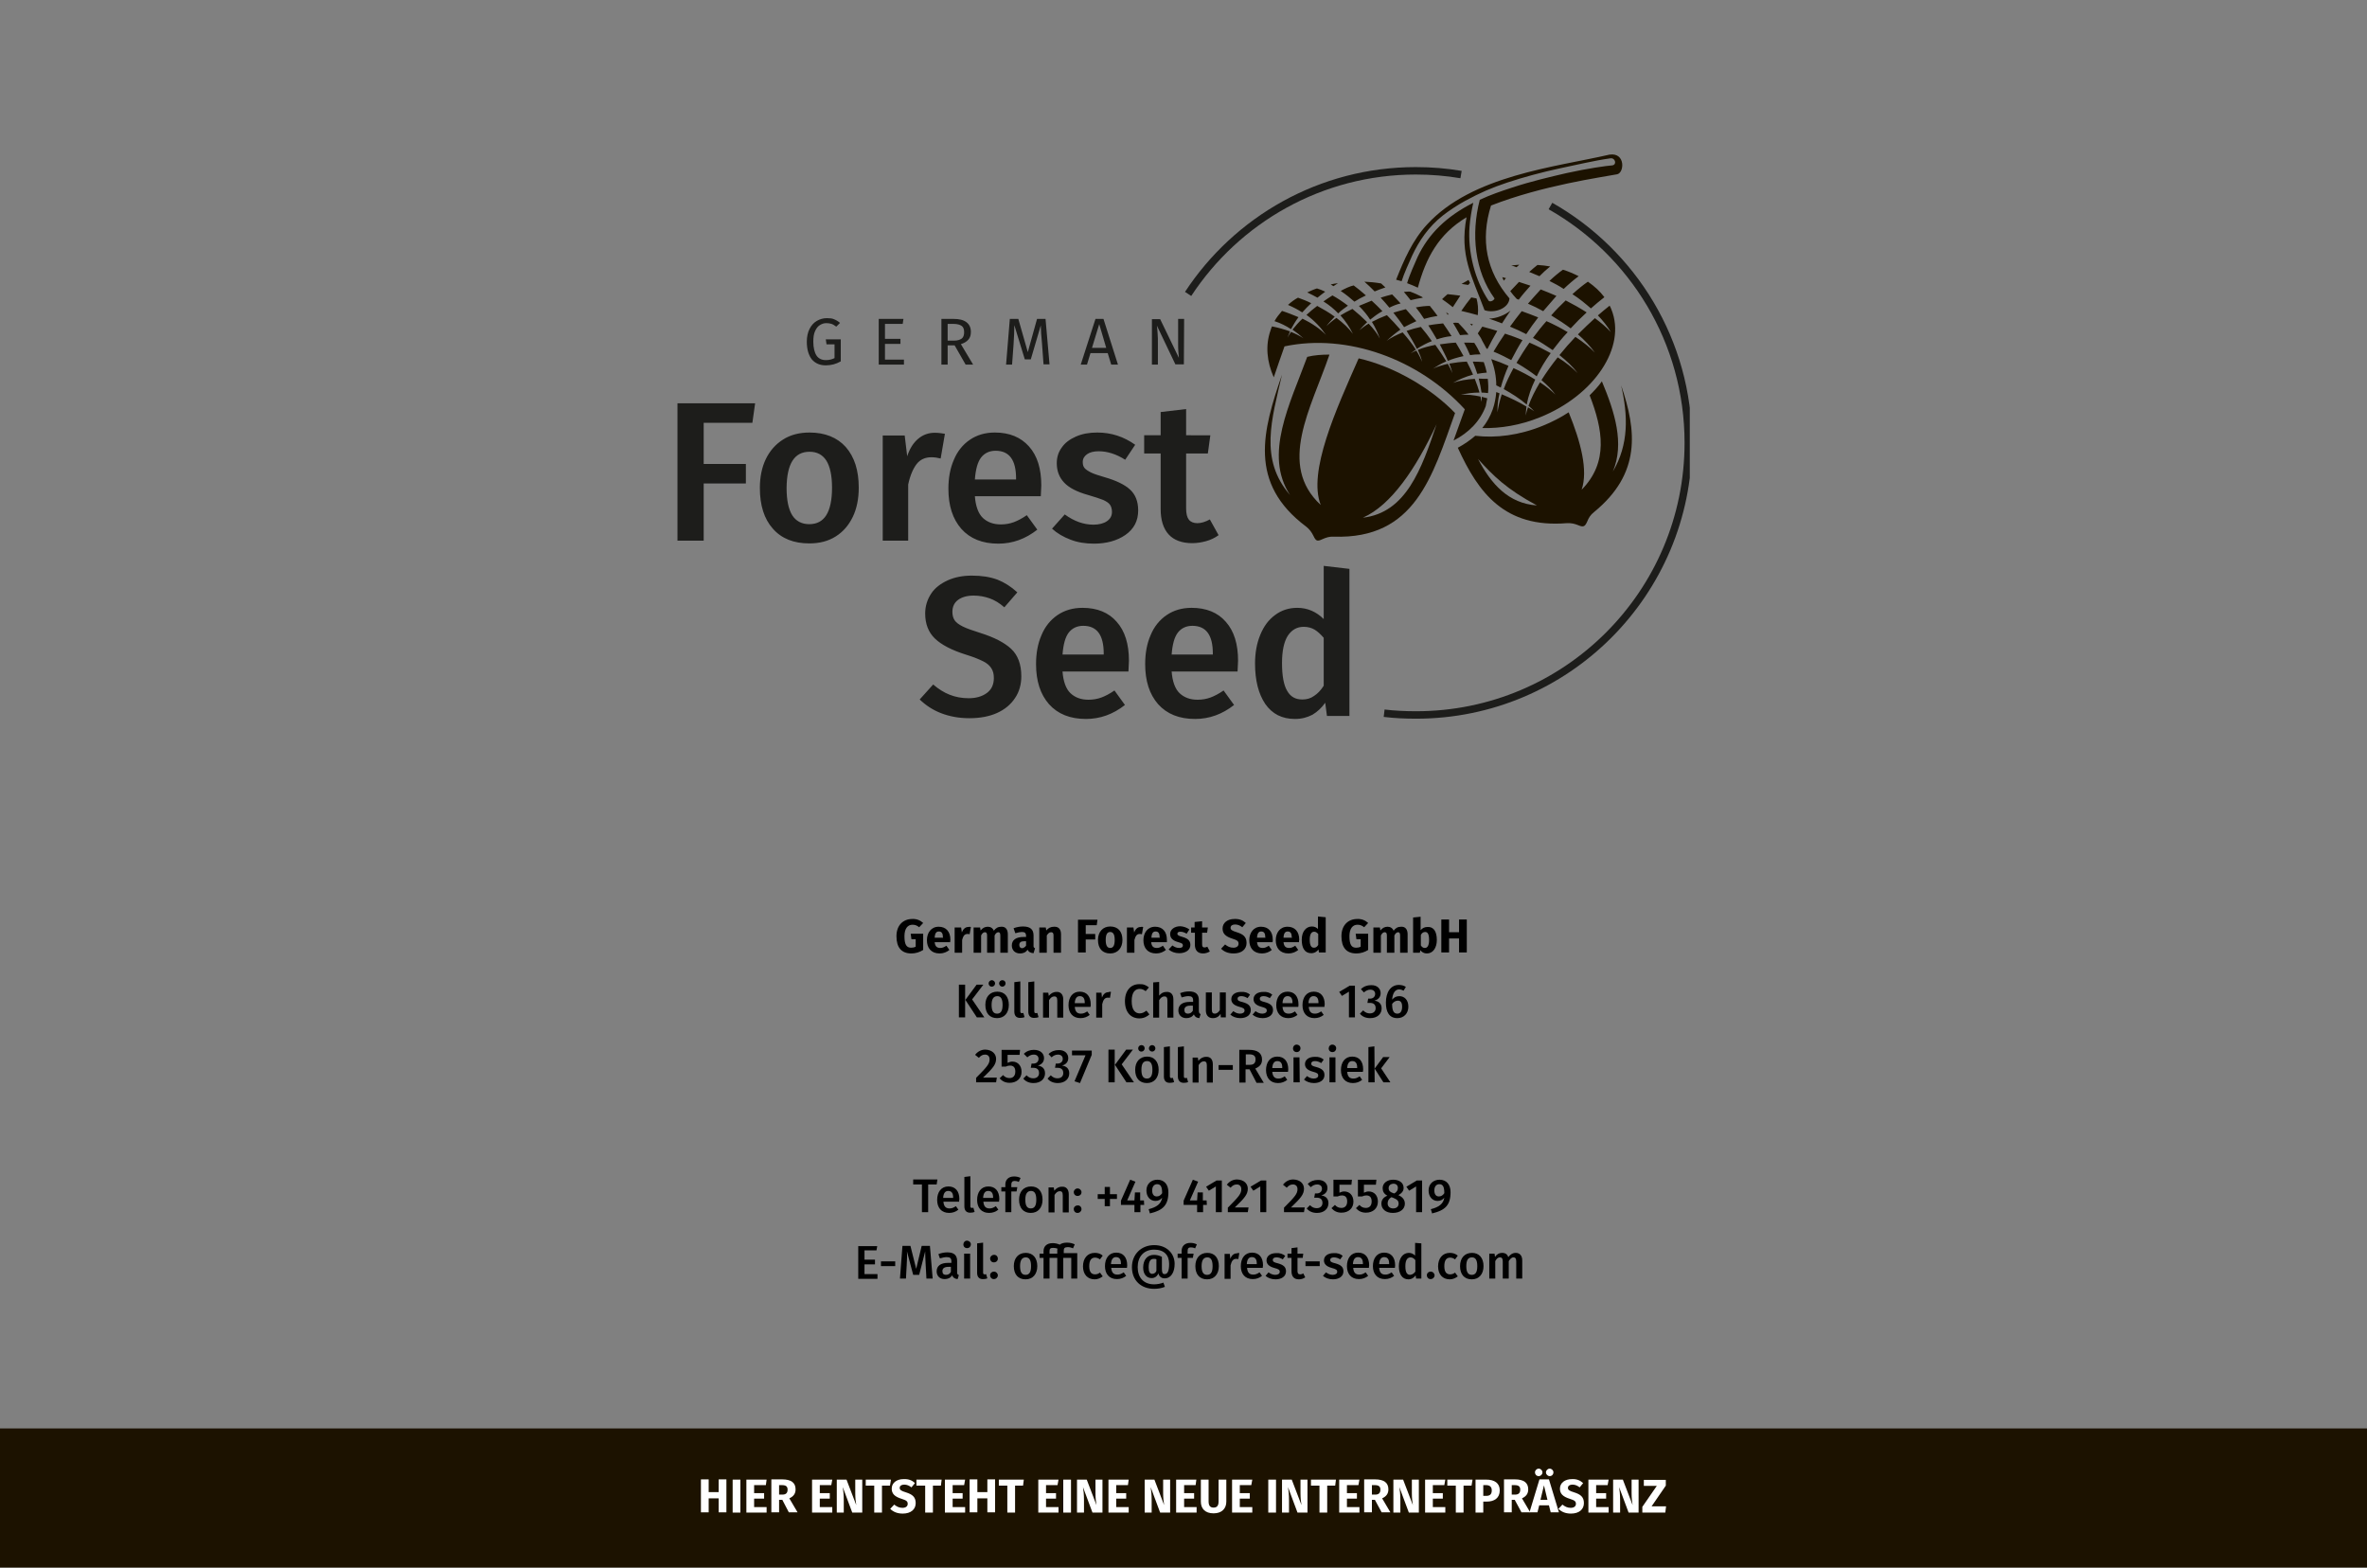 <?xml version="1.0" encoding="utf-8"?>
<!-- Generator: Adobe Illustrator 28.1.0, SVG Export Plug-In . SVG Version: 6.00 Build 0)  -->
<svg version="1.1" id="Ebene_1" xmlns="http://www.w3.org/2000/svg" xmlns:xlink="http://www.w3.org/1999/xlink" x="0px" y="0px"
	 viewBox="0 0 947.9 627.7" style="enable-background:new 0 0 947.9 627.7;" xml:space="preserve">
<rect x="0" y="0" width="947.9" height="627.7" fill="#808080" stroke="none"/>
<style type="text/css">
	.st0{fill:#1C1200;}
	.st1{clip-path:url(#SVGID_00000156585580199547653130000014734798194347728557_);fill:#1D1D1B;}
	.st2{clip-path:url(#SVGID_00000146483119352221917300000007934204427620777391_);fill:#1C1200;}
	.st3{clip-path:url(#SVGID_00000062880030785660900530000000779492737261322380_);fill:#1C1200;}
	.st4{clip-path:url(#SVGID_00000061438807280318462320000008132416187004557502_);fill:#1C1200;}
	.st5{clip-path:url(#SVGID_00000157993600343617178200000010203751561189083822_);fill:#1C1200;}
	.st6{clip-path:url(#SVGID_00000165232516649349832210000013752927766773365435_);fill:#1C1200;}
	.st7{clip-path:url(#SVGID_00000093879532814587403960000010064460998880672695_);fill:#1D1D1B;}
	.st8{clip-path:url(#SVGID_00000142171128447495376340000001775827216885723031_);fill:#1D1D1B;}
	.st9{clip-path:url(#SVGID_00000117666617102382757650000015788436210272330170_);fill:none;stroke:#1D1D1B;stroke-width:2.983;}
	.st10{clip-path:url(#SVGID_00000005268178735853267790000012824082196608636603_);fill:none;stroke:#1D1D1B;stroke-width:2.983;}
	.st11{fill:#FFFFFF;}
</style>
<rect y="572" class="st0" width="947.9" height="55.7"/>
<g>
	<g>
		<g>
			<defs>
				<rect id="SVGID_1_" x="271.3" y="61.9" width="405.4" height="226"/>
			</defs>
			<clipPath id="SVGID_00000178919658825689683400000002380065708767368352_">
				<use xlink:href="#SVGID_1_"  style="overflow:visible;"/>
			</clipPath>
			<path style="clip-path:url(#SVGID_00000178919658825689683400000002380065708767368352_);fill:#1D1D1B;" d="M474.2,127.7h-2.4v10
				c0,1,0,2,0.1,3.2c0.1,1.1,0.2,2,0.2,2.4l-7.5-15.5h-3.3V146h2.4v-8.4c0-1.5,0-2.7-0.1-3.8c-0.1-1-0.1-2.2-0.3-3.4l7.4,15.5h3.4
				L474.2,127.7L474.2,127.7z M440.2,129.8l2.8,9.5h-5.7L440.2,129.8z M447.7,146l-5.8-18.3h-3.2l-5.9,18.3h2.5l1.4-4.6h6.9l1.4,4.6
				H447.7z M418.7,127.7h-3.4l-3.7,13.3l-3.8-13.3h-3.4l-1.5,18.3h2.4l0.6-8.1c0.2-2.9,0.3-5.5,0.3-7.7l4.2,13.7h2.4l4-13.6
				c0,1.7,0.2,4.2,0.5,7.4l0.6,8.2h2.4L418.7,127.7z M379.5,136.3v-6.6h2.3c1.5,0,2.6,0.3,3.3,0.8c0.7,0.5,1,1.3,1,2.5
				s-0.3,2.1-1,2.6s-1.7,0.8-3,0.8h-2.6L379.5,136.3L379.5,136.3z M386.7,146h3l-4.9-8.2c1.3-0.4,2.3-1,3-1.8s1-1.8,1-3.1
				c0-1.7-0.6-3-1.8-3.9c-1.2-0.9-2.9-1.3-5.2-1.3H377V146h2.5v-7.7h2.8L386.7,146z M351.9,127.7V146H362v-2h-7.6v-6.3h6.2v-2h-6.2
				v-6h7.1l0.3-2H351.9z M331.1,127.4c-1.4,0-2.8,0.4-4,1.1s-2.2,1.8-2.9,3.2c-0.7,1.4-1.1,3.1-1.1,5.1c0,3.1,0.7,5.4,2,7.1
				c1.4,1.6,3.2,2.4,5.6,2.4c2.1,0,4.1-0.5,6-1.6v-8.8h-6l0.3,2h3.2v5.5c-1,0.5-2.1,0.8-3.5,0.8c-1.6,0-2.9-0.6-3.7-1.8
				c-0.8-1.2-1.3-3.1-1.3-5.6c0-1.7,0.2-3.1,0.7-4.2c0.5-1.1,1.1-1.9,1.9-2.4s1.6-0.8,2.6-0.8c0.8,0,1.5,0.1,2.1,0.3
				s1.2,0.6,1.9,1.1l1.5-1.5c-0.8-0.7-1.7-1.2-2.5-1.5C333.3,127.5,332.3,127.4,331.1,127.4"/>
		</g>
	</g>
	<g>
		<g>
			<defs>
				<rect id="SVGID_00000070806325121514699010000011560287364226556297_" x="271.3" y="61.9" width="405.4" height="226"/>
			</defs>
			<clipPath id="SVGID_00000058577643744843948390000016016613638004298644_">
				<use xlink:href="#SVGID_00000070806325121514699010000011560287364226556297_"  style="overflow:visible;"/>
			</clipPath>
			<path style="clip-path:url(#SVGID_00000058577643744843948390000016016613638004298644_);fill:#1C1200;" d="M583.8,179.3
				L583.8,179.3c8.2,18,18.7,32.2,43.6,30.2c1.8-0.1,3.1,0.2,4.6,0.8c2.1,0.9,2.7,0.6,3.6-1.4c0.6-1.5,1.3-2.7,2.7-3.8
				c19-15.5,17.1-32.7,10.9-50.8c2.8,12.1,3.1,23.7-3.3,34.5c4.7-11.2,0.8-23.7-4.4-36.1c-1.4,2-3.1,3.8-4.9,5.6
				c5.3,13.7,7.6,26.8-3.2,37.8c2.6-7.8-0.3-19-5.2-31c-3.2,2.1-6.7,3.9-10.4,5.4c-9.3,3.8-18.8,5-27,4
				C588.7,176.3,586.4,177.9,583.8,179.3 M615.5,202.4c-11.4-0.8-18.3-8.5-23.6-18.6C598,190.5,603.2,195.8,615.5,202.4"/>
		</g>
	</g>
	<g>
		<g>
			<defs>
				<rect id="SVGID_00000031893869475086757470000016353726453471475329_" x="271.3" y="61.9" width="405.4" height="226"/>
			</defs>
			<clipPath id="SVGID_00000113319740965527021410000008697886090561553585_">
				<use xlink:href="#SVGID_00000031893869475086757470000016353726453471475329_"  style="overflow:visible;"/>
			</clipPath>
			<path style="clip-path:url(#SVGID_00000113319740965527021410000008697886090561553585_);fill:#1C1200;" d="M601.6,111L601.6,111
				c0.5,0.1,1,0.2,1.5,0.4c-0.3,0.3-0.6,0.6-0.9,1C602,111.9,601.8,111.5,601.6,111 M585.2,124.5L585.2,124.5c1.3-1.9,2.6-3.7,4-5.4
				c0.7,0.1,1.4,0.3,2.1,0.4c0.5,1.9,0.8,4.1,0.5,6.7C589.6,125.6,587.4,125,585.2,124.5 M608.2,120L608.2,120
				c1.5-2,3.1-3.8,4.7-5.6c-1.6-0.5-3.1-1-4.6-1.5c-1.1,1.2-2.3,2.4-3.5,3.7c0.7,1,1.6,2,2.6,3.1C607.6,119.8,607.9,119.9,608.2,120
				 M601.5,129.5L601.5,129.5c-1.7-0.7-3.5-1.3-5.2-1.9c3.1-0.1,6.3-1.4,8.6-3.2C603.7,126.1,602.6,127.8,601.5,129.5 M591.8,133.5
				L591.8,133.5c0.6-0.9,1.2-1.8,1.8-2.7c2,0.5,4,1.1,6,1.7c-1.4,2.4-2.7,4.8-3.9,7.2c-0.1,0-0.2-0.1-0.4-0.1c-0.5-1-1.1-2-1.7-3.1
				C593.2,135.5,592.5,134.5,591.8,133.5 M588.7,129.6L588.7,129.6c0.4,0.1,0.7,0.2,1.1,0.2c-0.1,0.2-0.2,0.4-0.4,0.6
				C589.2,130.2,589,129.9,588.7,129.6 M618,124.6L618,124.6c-2-1.1-4-2.1-6.1-3c1.7-2,3.5-3.9,5.1-5.7c2.1,0.8,4.2,1.7,6.3,2.6
				C621.6,120.4,619.8,122.5,618,124.6 M611.2,133.8L611.2,133.8c-2.1-1.1-4.3-2.1-6.5-3c1.5-2.1,3.1-4.2,4.7-6.2
				c2.2,0.8,4.4,1.6,6.6,2.5C614.3,129.3,612.7,131.5,611.2,133.8 M605.2,144.2L605.2,144.2c-2.3-1.2-4.6-2.4-7.1-3.4
				c1.4-2.4,3-4.9,4.6-7.2c2.4,0.8,4.7,1.6,7,2.6C608.1,138.7,606.6,141.5,605.2,144.2 M597.2,143.8L597.2,143.8
				c2.4,0.8,4.7,1.7,6.9,2.7c-1.3,2.9-2.3,5.8-3.1,8.7c-0.6-0.3-1.2-0.6-1.8-0.9C599.2,150.8,598.5,147.3,597.2,143.8 M629,131.5
				L629,131.5c-2.4-1.8-5-3.5-7.8-5.2c1.9-2.2,3.9-4.2,5.8-6c2.9,1.5,5.8,3.1,8.4,4.8C633.2,127.1,631.1,129.2,629,131.5
				 M621.8,140.2L621.8,140.2c-2.5-1.7-5.1-3.4-7.9-4.9c1.7-2.3,3.5-4.6,5.4-6.7c3,1.3,5.8,2.8,8.5,4.4
				C625.7,135.2,623.7,137.7,621.8,140.2 M615.4,150.7L615.4,150.7c-2.5-1.9-5.2-3.7-8.1-5.4c1.6-2.7,3.3-5.4,5.2-8.1
				c3,1.3,5.8,2.7,8.5,4.2C618.8,144.4,616.9,147.6,615.4,150.7 M611.4,162L611.4,162c-2.7-2.3-5.8-4.3-9.2-6.2
				c1-2.8,2.4-5.6,3.9-8.4c3.1,1.4,6,2.9,8.7,4.6C613.2,155.3,612,158.7,611.4,162 M608.4,106L608.4,106c-1.1,0.1-2.1,0.2-3.2,0.3
				c0.7,0.2,1.4,0.4,2.1,0.7C607.7,106.7,608,106.4,608.4,106 M620.8,106.7L620.8,106.7c-1.4,1.1-2.8,2.4-4.3,3.9
				c-1.4-0.6-2.8-1.2-4.1-1.7c1.2-1.1,2.3-2,3.3-2.8C617.4,106.2,619.2,106.4,620.8,106.7 M632.2,110.6L632.2,110.6
				c-2-1-4-1.9-6.3-2.6c-1.7,1.2-3.5,2.7-5.4,4.5c2,1,3.9,2,5.7,3.2C628.3,113.7,630.3,112,632.2,110.6 M642.5,119L642.5,119
				c-1.8,1.4-3.6,2.9-5.4,4.5c-2.3-2-4.7-4-7.4-5.7c2.2-2,4.3-3.7,6.2-5C638.5,114.6,640.8,116.7,642.5,119 M593.6,171.4
				L593.6,171.4c7.3,0.2,15.2-1.1,23.1-4.3c21.9-8.8,34.7-28.2,28.6-43.2c-0.2-0.5-0.4-1-0.7-1.5c-1.5,1.2-3.1,2.5-4.7,3.9
				c2,2.1,3.8,4.3,5.2,6.7c-1.8-2-4-3.8-6.4-5.6c-2.2,2-4.5,4.2-6.8,6.5c2.7,2.3,5,4.8,6.8,7.3c-2.1-2.2-4.8-4.3-7.8-6.3
				c-2.2,2.3-4.4,4.8-6.4,7.3c2.9,2.3,5.4,4.7,7.3,7.2c-2.2-2.2-4.9-4.4-8-6.3c-2.4,3-4.6,6.1-6.5,9.1c2.2,1.9,4.1,3.8,5.6,5.8
				c-1.8-1.7-3.9-3.4-6.2-4.9c-1.9,3.2-3.5,6.3-4.6,9.4c0.8,0.7,1.6,1.4,2.3,2.2c-0.8-0.6-1.6-1.1-2.5-1.6c-0.4,1.1-0.7,2.2-0.9,3.3
				c0-1.2,0.2-2.4,0.3-3.6c-3-1.8-6.3-3.4-9.9-4.9c-0.8,2.5-1.4,4.9-1.7,7.2c-0.1-2.4,0.2-5,0.8-7.6c-0.4-0.2-0.9-0.3-1.3-0.5
				c-0.2,2.3-0.6,4.6-1.4,6.9C596.8,166.7,595.4,169.2,593.6,171.4 M579.7,117.8L579.7,117.8c-0.7,0.6-1.5,1.3-2.2,2
				c1.5,1,2.9,2.1,4.3,3.2c1-1.6,2-3.1,3-4.6C583,118.1,581.3,118,579.7,117.8 M588.1,112.1c-0.9,0.5-1.9,1.1-2.8,1.6
				c0.9,0.1,1.8,0.3,2.7,0.4c0.2-0.3,0.4-0.5,0.7-0.8C588.5,112.9,588.3,112.5,588.1,112.1"/>
		</g>
	</g>
	<g>
		<g>
			<defs>
				<rect id="SVGID_00000055702914923265753800000014178033657695364487_" x="271.3" y="61.9" width="405.4" height="226"/>
			</defs>
			<clipPath id="SVGID_00000145025670154461673950000018327321647136829313_">
				<use xlink:href="#SVGID_00000055702914923265753800000014178033657695364487_"  style="overflow:visible;"/>
			</clipPath>
			<path style="clip-path:url(#SVGID_00000145025670154461673950000018327321647136829313_);fill:#1C1200;" d="M567.8,115.2
				c-1.5-0.7-2.7-1.2-4.3-1.8c0.9-3.2,3.2-8.2,4.2-10.5c4.4-9.3,11.6-16.3,22.3-21.7c-0.7,3-1.3,6.8-1.5,9.5
				c-0.8,10.1,2.2,21.7,7.7,29.8c0.7,0.5,2.1-0.2,2.3-1c-7.9-10.9-9.5-25.6-5.9-39.5c4.3-2,8.4-3.4,13-4.9
				c7.2-2.4,15.3-4.3,21.8-5.8c8.6-1.9,15.9-2.9,18.4-3.1c1.8-0.4,1-3.1-0.9-2.8c-6.5,0.9-13.4,2.6-20.2,4c-7,1.5-14.8,3.6-21.1,5.7
				s-10.9,4.1-16.8,7.3c-2.8,1.5-6.6,4-9,5.9c-5.7,4.5-9.5,10.1-12.3,16.1c-1,2.2-3.3,7.3-4.2,10.2c-0.7-0.2-1.4-0.4-2.2-0.6
				c3.1-7.8,6.5-15.7,12.3-22c18-19.8,51.6-23.1,73.2-28.1c6.5-0.9,5.9,7.5,2.9,7.9c-6.2,1.2-29.7,4.4-50.4,12.5
				c-4.3,13.8-1.9,26.3,7.4,37.2c-0.3,4-6,6.1-10,4.7c-5.1-13.7-10.1-22-7.2-37.2C576,93.8,571,103.4,567.8,115.2"/>
		</g>
	</g>
	<g>
		<g>
			<defs>
				<rect id="SVGID_00000111151619762183408330000006353413647656655270_" x="271.3" y="61.9" width="405.4" height="226"/>
			</defs>
			<clipPath id="SVGID_00000132078070866061492440000015681154248396479164_">
				<use xlink:href="#SVGID_00000111151619762183408330000006353413647656655270_"  style="overflow:visible;"/>
			</clipPath>
			<path style="clip-path:url(#SVGID_00000132078070866061492440000015681154248396479164_);fill:#1C1200;" d="M556.4,123.2
				L556.4,123.2c-1.1-1.4-2.3-2.7-3.5-4c1.6-0.5,3.2-1,4.6-1.3c1.1,1.1,2.2,2.3,3.4,3.6C559.2,121.9,557.8,122.5,556.4,123.2
				 M570.3,127.7L570.3,127.7c-1-1.6-2.1-3.1-3.3-4.6c2.1-0.4,4-0.6,5.6-0.6c1,1.3,2.1,2.6,3.1,4C573.8,126.8,572,127.2,570.3,127.7
				 M562.3,131L562.3,131c-1.3-1.9-2.7-3.8-4.3-5.8c1.7-0.5,3.4-1,5-1.4c1.4,1.6,2.8,3.2,4.2,4.8C565.5,129.4,563.8,130.2,562.3,131
				 M575.4,135.9L575.4,135.9c-1-1.8-2.2-3.7-3.4-5.6c2-0.4,4-0.6,5.9-0.8c1.1,1.6,2.3,3.3,3.4,5.1
				C579.1,134.8,577.2,135.3,575.4,135.9 M567.4,139.7L567.4,139.7c-1.1-2.2-2.5-4.6-4.1-7.2c1.8-0.6,3.8-1.2,5.7-1.6
				c1.6,1.9,3.1,3.8,4.4,5.7C571.3,137.4,569.3,138.5,567.4,139.7 M579.8,144.5L579.8,144.5c-0.8-2-2-4.2-3.2-6.6
				c2.1-0.3,4.3-0.6,6.4-0.7c1.1,1.8,2.1,3.6,3.1,5.4C583.8,143.1,581.7,143.7,579.8,144.5 M544.2,122.5L544.2,122.5
				c1.7-0.7,3.4-1.4,5.1-2.1c1.4,1.3,2.9,2.7,4.3,4.2c-1.8,1-3.4,2.2-4.9,3.4C547.5,126.1,546,124.3,544.2,122.5 M536.9,116.5
				L536.9,116.5c2.1,1.4,3.9,2.9,5.5,4.3c1.4-0.9,2.9-1.7,4.6-2.5c-1.8-1.6-3.4-2.9-4.9-4C540.7,114.6,538.9,115.4,536.9,116.5
				 M530,120.7L530,120.7c1.2-0.9,2.4-1.6,3.6-2.4c2,1.1,4.1,2.5,6.2,4.1c-1.4,1-2.8,2-3.9,3.1C534.3,123.8,532.4,122.2,530,120.7
				 M546.4,112.8L546.4,112.8c2.2,0.1,4.4,0.3,6.7,0.7c0.5,0.5,1.1,1,1.7,1.6c-1.5,0.5-2.9,1-4.3,1.6
				C549.1,115.3,547.8,114,546.4,112.8 M532.9,113.9L532.9,113.9c0.9-0.2,1.9-0.4,2.9-0.5c-0.6,0.4-1.2,0.8-1.8,1.2
				C533.6,114.3,533.2,114.1,532.9,113.9 M523.5,117.1L523.5,117.1c1.5,0.7,2.8,1.4,4.1,2.1c1-0.8,2-1.6,3.1-2.4
				c-1.2-0.6-2.3-1-3.3-1.3C526.1,115.9,524.8,116.5,523.5,117.1 M515.8,122.1L515.8,122.1c1.2-1.1,2.5-2.1,4-2.9
				c1.7,0.6,3.5,1.3,5.3,2.2c-1.3,1.2-2.5,2.5-3.6,3.7C519.8,124,517.9,123,515.8,122.1 M510.4,128.6L510.4,128.6
				c0.8-1.5,1.9-2.8,3-4.1c2.2,0.7,4.4,1.6,6.6,2.5c-1.2,1.6-2.1,3.2-3,4.8C515,130.5,512.9,129.4,510.4,128.6 M595.6,159.5
				L595.6,159.5c-0.8-0.2-1.5-0.4-2.2-0.6c0,0.8-0.1,1.4-0.2,2c-0.1-0.7-0.2-1.4-0.3-2.1c-2.8-0.6-5.5-0.9-7.9-0.7
				c2.5-0.6,4.9-0.9,7.5-0.9c-0.5-1.7-1.1-3.5-1.9-5.5c-3.2,0.2-6.3,0.7-8.7,1.6c2.5-1.4,5.1-2.5,8-3.3c-0.7-1.7-1.6-3.4-2.5-5.2
				c-2.4,0.1-4.8,0.4-7,0.8c0.6,1.5,1,2.8,1.2,3.8c-0.4-1.1-1-2.3-1.8-3.7c-2.2,0.5-4.2,1.1-5.9,1.9c1.7-1.1,3.4-2.1,5.3-2.9
				c-1.2-2-2.7-4.2-4.4-6.6c-2.5,0.5-4.9,1.1-7,2c0.8,1.8,1.4,3.4,1.7,4.8c-0.5-1.3-1.3-2.9-2.3-4.5c-0.8,0.3-1.6,0.7-2.3,1.1
				c0.7-0.5,1.4-1,2.1-1.5c-1.4-2.2-3.2-4.5-5.3-6.9c-2.4,1-4.7,2.1-6.4,3.4c1.7-1.6,3.5-3.1,5.5-4.5c-1.7-2-3.5-3.9-5.4-5.8
				c-2.1,0.8-4.1,1.7-6,2.7c1.4,2.2,2.4,4.5,3.2,6.7c-1-2-2.6-4-4.5-6c-1.4,0.8-2.6,1.7-3.7,2.6c1-1.1,2-2.2,3.1-3.2
				c-1.8-1.8-3.8-3.6-5.9-5.3c-1.7,0.8-3.3,1.7-4.8,2.6c2.1,2.3,3.7,4.8,5,7.4c-1.6-2.2-3.9-4.4-6.6-6.4c-1.6,1.1-2.9,2.2-4,3.3
				c0.9-1.3,2.1-2.5,3.3-3.8c-2.2-1.6-4.6-3-7-4.3c-1.5,1.1-2.9,2.3-4.3,3.6c3.3,2.4,5.7,5,7.8,8c-2.3-2.4-5.7-4.7-9.4-6.5
				c-1.5,1.4-2.8,2.9-4,4.4c1.6,1.1,3,2.2,4.4,3.5c-1.4-1-3.1-1.8-5-2.6c-0.6,0.8-1,1.6-1.4,2.3c0.3-0.8,0.7-1.7,1-2.5
				c-2.2-0.8-4.7-1.5-7.2-2c-0.2,0.5-0.5,1.1-0.6,1.6c-2.1,6-1.5,12.5,1.3,18.8c1.4-4.1,2.8-8.2,4.3-12.4c25-5.3,53.7,5,72.2,25.2
				c-1.5,4.2-3,8.4-4.5,12.5c6.1-3.1,10.7-7.8,12.9-13.8C595.1,161.7,595.4,160.7,595.6,159.5 M595.8,151.7L595.8,151.7
				c0.2,1.9,0.3,3.8,0.1,5.7c-0.9-0.1-1.8-0.2-2.6-0.2c-0.2-1.6-0.6-3.5-1.1-5.6C593.4,151.7,594.6,151.7,595.8,151.7 M594.2,145
				L594.2,145c0.5,1.4,0.9,2.8,1.2,4.2c-1.3,0.1-2.6,0.3-3.8,0.5c-0.5-1.6-1.1-3.2-1.8-4.9C591.3,144.8,592.7,144.9,594.2,145
				 M590.4,137.3L590.4,137.3c1,1.5,1.8,3,2.5,4.6c-1.5,0-2.9,0.1-4.2,0.3c-0.7-1.7-1.5-3.3-2.4-5
				C587.7,137.2,589.1,137.2,590.4,137.3 M584,129.3L584,129.3c1.5,1.5,2.9,3.1,4.1,4.7c-1.2,0-2.3,0.1-3.4,0.2
				c-0.9-1.6-1.8-3.3-2.8-4.9C582.6,129.2,583.3,129.2,584,129.3 M579.1,125L579.1,125c0.4,0.3,0.8,0.6,1.1,0.9
				c-0.2,0-0.3,0-0.5,0.1C579.5,125.6,579.3,125.3,579.1,125 M564.8,116.8c1.6,0.6,3.2,1.3,4.7,2.1c0.1,0.1,0.2,0.2,0.3,0.3
				c-1.7,0.3-3.4,0.6-4.9,1c-0.9-1.1-1.8-2.3-2.7-3.3C563.2,116.8,564.1,116.7,564.8,116.8"/>
		</g>
	</g>
	<g>
		<g>
			<defs>
				<rect id="SVGID_00000098222988592533071360000001602495188657456256_" x="271.3" y="61.9" width="405.4" height="226"/>
			</defs>
			<clipPath id="SVGID_00000068679288317024210460000006611839082142856855_">
				<use xlink:href="#SVGID_00000098222988592533071360000001602495188657456256_"  style="overflow:visible;"/>
			</clipPath>
			<path style="clip-path:url(#SVGID_00000068679288317024210460000006611839082142856855_);fill:#1C1200;" d="M582.7,165.4
				L582.7,165.4c-9.1,25.3-16,50.6-48.6,49.5c-1.8-0.1-3.1,0.4-4.5,1c-2.1,1-2.6,0.8-3.6-1.3c-0.7-1.4-1.5-2.6-2.9-3.7
				c-23.4-17.5-17.4-38.5-9.7-60.9c-4.1,17.9-9.2,33.9,3.2,48.2c-10.6-16.2,0-36.5,6.9-55.3c2.8-0.7,5.8-0.9,8.9-0.9
				c-7.4,21.6-20.9,44.1-3.5,60.2c-5.2-13.3,6.1-38.1,15.2-58.7C558.9,146.9,573.6,155.9,582.7,165.4 M545.8,207.3
				c17.3-2,23.5-19.5,29.5-37.4C567,187.7,557.1,202.3,545.8,207.3"/>
		</g>
	</g>
	<g>
		<g>
			<defs>
				<rect id="SVGID_00000001630321796309575830000011029479885777684149_" x="271.3" y="61.9" width="405.4" height="226"/>
			</defs>
			<clipPath id="SVGID_00000114071747841016896820000018368374802286566553_">
				<use xlink:href="#SVGID_00000001630321796309575830000011029479885777684149_"  style="overflow:visible;"/>
			</clipPath>
			<path style="clip-path:url(#SVGID_00000114071747841016896820000018368374802286566553_);fill:#1D1D1B;" d="M484.5,208
				c-1.8,1-3.5,1.5-5,1.5s-2.7-0.5-3.4-1.4c-0.7-0.9-1.1-2.4-1.1-4.5v-22h8.7l1-7.3H475v-10.5l-10.2,1.2v9.3h-6.6v7.3h6.6v22.2
				c0,4.5,1.1,7.9,3.2,10.2s5.3,3.5,9.4,3.5c1.9,0,3.8-0.3,5.6-0.8c1.8-0.5,3.5-1.3,5-2.4L484.5,208z M439.4,173.2
				c-3.2,0-6,0.5-8.5,1.6s-4.4,2.5-5.7,4.4c-1.4,1.9-2,4-2,6.3c0,3.1,1,5.7,3,7.8s5.2,3.7,9.5,4.9c2.8,0.8,4.8,1.5,6.1,2
				c1.3,0.6,2.2,1.2,2.7,1.9s0.8,1.7,0.8,2.9c0,1.6-0.7,2.8-2,3.7s-3.2,1.4-5.4,1.4c-4,0-7.8-1.4-11.5-4.1l-5.1,5.7
				c2.1,1.9,4.5,3.3,7.4,4.4c2.8,1.1,6,1.6,9.4,1.6c5,0,9.3-1.2,12.6-3.5c3.4-2.4,5.1-5.6,5.1-9.8c0-3.6-1.1-6.4-3.3-8.4
				c-2.2-2-5.6-3.6-10.1-4.9c-2.4-0.7-4.3-1.3-5.5-1.9c-1.2-0.6-2.1-1.2-2.6-1.8s-0.7-1.4-0.7-2.4c0-1.3,0.6-2.3,1.7-3.1
				s2.7-1.2,4.7-1.2c3.4,0,7,1.1,10.6,3.4l4-6C450.1,174.9,445.1,173.2,439.4,173.2 M406.9,192h-16.5c0.3-4,1.1-7,2.5-8.8
				s3.4-2.7,5.8-2.7c5.5,0,8.2,3.7,8.2,11.1V192z M417,194.4c0-6.7-1.6-11.9-4.9-15.6s-7.8-5.6-13.7-5.6c-3.9,0-7.2,1-10,2.9
				s-5,4.6-6.4,8c-1.5,3.4-2.2,7.3-2.2,11.6c0,6.8,1.7,12.1,5.2,16.1c3.5,3.9,8.4,5.9,14.8,5.9c5.7,0,10.9-1.9,15.6-5.6l-4.2-5.8
				c-1.9,1.3-3.6,2.2-5.2,2.8s-3.4,0.9-5.2,0.9c-3,0-5.4-0.9-7.2-2.6c-1.8-1.7-2.9-4.7-3.2-8.7h26.4C416.9,196.3,417,195,417,194.4
				 M374.3,173.3c-2.5,0-4.7,0.8-6.6,2.4c-1.9,1.6-3.4,3.9-4.4,7l-1-8.3h-8.8v42.1h10.2V194c0.8-3.7,2-6.4,3.4-8.2s3.4-2.7,5.9-2.7
				c1.2,0,2.5,0.2,3.7,0.5l1.7-9.9C377.2,173.5,375.8,173.3,374.3,173.3 M324.2,180.9c3,0,5.2,1.2,6.7,3.5c1.5,2.4,2.3,6,2.3,10.9
				s-0.8,8.6-2.3,11s-3.8,3.6-6.8,3.6s-5.3-1.2-6.8-3.5c-1.5-2.4-2.3-6-2.3-11C315.1,185.7,318.1,180.9,324.2,180.9 M324.2,173.2
				c-4.1,0-7.6,0.9-10.6,2.8c-3,1.9-5.3,4.5-6.9,7.8s-2.4,7.2-2.4,11.6c0,6.9,1.7,12.4,5.2,16.3c3.5,4,8.4,5.9,14.6,5.9
				c4.1,0,7.6-0.9,10.6-2.8c3-1.9,5.2-4.5,6.8-7.8s2.4-7.3,2.4-11.7c0-6.9-1.7-12.3-5.2-16.3C335.3,175.2,330.4,173.2,324.2,173.2
				 M281.8,216.5v-22.9h16.9v-7.8h-16.9v-16.5h19.5l1.1-7.8h-31.1v55H281.8z"/>
		</g>
	</g>
	<g>
		<g>
			<defs>
				<rect id="SVGID_00000104674154113924799130000003458972215140735385_" x="271.3" y="61.9" width="405.4" height="226"/>
			</defs>
			<clipPath id="SVGID_00000023251922487635890290000003709347432175715458_">
				<use xlink:href="#SVGID_00000104674154113924799130000003458972215140735385_"  style="overflow:visible;"/>
			</clipPath>
			<path style="clip-path:url(#SVGID_00000023251922487635890290000003709347432175715458_);fill:#1D1D1B;" d="M521.5,280.1
				c-2.7,0-4.7-1.1-6-3.4c-1.4-2.3-2.1-6-2.1-11.2c0-4.9,0.8-8.5,2.3-10.9c1.6-2.4,3.7-3.6,6.4-3.6c1.6,0,3.1,0.4,4.3,1.1
				c1.2,0.7,2.5,1.9,3.7,3.3v19.2c-1.2,1.9-2.5,3.2-3.9,4.1C524.8,279.7,523.3,280.1,521.5,280.1 M530.1,226.6v21.3
				c-3-3-6.6-4.5-10.6-4.5c-3.4,0-6.4,1-8.9,2.9c-2.6,1.9-4.5,4.5-5.9,7.9c-1.4,3.4-2.1,7.2-2.1,11.5c0,6.8,1.4,12.2,4.1,16.2
				c2.8,4,6.7,6,11.9,6c2.6,0,4.9-0.6,7-1.7c2-1.2,3.7-2.8,5.1-4.8l0.7,5.3h9v-58.9L530.1,226.6z M485.7,262.1h-16.5
				c0.3-4,1.1-7,2.5-8.8s3.4-2.7,5.8-2.7c5.5,0,8.2,3.7,8.2,11.1V262.1z M495.8,264.6c0-6.7-1.6-11.9-4.9-15.6
				c-3.2-3.7-7.8-5.6-13.7-5.6c-3.9,0-7.2,1-10,2.9s-5,4.6-6.4,8c-1.5,3.4-2.2,7.3-2.2,11.6c0,6.8,1.7,12.1,5.2,16.1
				c3.5,3.9,8.4,5.9,14.8,5.9c5.7,0,10.9-1.9,15.6-5.6l-4.2-5.8c-1.9,1.3-3.6,2.2-5.2,2.8c-1.6,0.6-3.4,0.9-5.2,0.9
				c-3,0-5.4-0.9-7.2-2.6c-1.8-1.7-2.9-4.7-3.2-8.7h26.4C495.7,266.5,495.8,265.1,495.8,264.6 M442,262.1h-16.5c0.3-4,1.1-7,2.5-8.8
				s3.4-2.7,5.8-2.7c5.5,0,8.2,3.7,8.2,11.1V262.1z M452.1,264.6c0-6.7-1.6-11.9-4.9-15.6c-3.2-3.7-7.8-5.6-13.7-5.6
				c-3.9,0-7.2,1-10,2.9s-5,4.6-6.4,8c-1.5,3.4-2.2,7.3-2.2,11.6c0,6.8,1.7,12.1,5.2,16.1c3.5,3.9,8.4,5.9,14.8,5.9
				c5.7,0,10.9-1.9,15.6-5.6l-4.2-5.8c-1.9,1.3-3.6,2.2-5.2,2.8s-3.4,0.9-5.2,0.9c-3,0-5.4-0.9-7.2-2.6c-1.8-1.7-2.9-4.7-3.2-8.7
				h26.4C452,266.5,452.1,265.1,452.1,264.6 M389.2,230.5c-3.6,0-6.8,0.6-9.7,1.9c-2.8,1.3-5.1,3-6.6,5.3s-2.4,4.9-2.4,8
				c0,4.1,1.3,7.5,3.9,10c2.6,2.5,6.8,4.7,12.6,6.5c2.9,0.9,5.1,1.8,6.7,2.6s2.6,1.7,3.3,2.8s1,2.3,1,3.9c0,2.6-0.9,4.6-2.8,6
				s-4.3,2.1-7.3,2.1c-2.8,0-5.3-0.5-7.6-1.4c-2.3-0.9-4.5-2.3-6.6-4.1l-5.4,6c2.4,2.3,5.2,4.2,8.6,5.5s7.1,2,11.3,2
				c4.3,0,8-0.7,11.1-2.1s5.5-3.4,7.2-6c1.7-2.5,2.5-5.5,2.5-8.7c0-4.8-1.4-8.5-4.1-11s-6.8-4.6-12.2-6.3c-3.1-1-5.5-1.8-7.1-2.6
				s-2.7-1.6-3.3-2.5c-0.6-0.9-0.9-2-0.9-3.4c0-2.1,0.8-3.7,2.3-4.8s3.6-1.7,6.2-1.7c2.3,0,4.4,0.4,6.4,1.1c2,0.7,4,1.9,5.9,3.6
				l5.2-6c-2.5-2.3-5.2-4-8-5.1C396.4,231,393.1,230.5,389.2,230.5"/>
		</g>
	</g>
	<g>
		<g>
			<defs>
				<rect id="SVGID_00000168106748062399606810000011365616300276757137_" x="271.3" y="61.9" width="405.4" height="226"/>
			</defs>
			<clipPath id="SVGID_00000105423248496989216580000011637465263378319517_">
				<use xlink:href="#SVGID_00000168106748062399606810000011365616300276757137_"  style="overflow:visible;"/>
			</clipPath>
			
				<path style="clip-path:url(#SVGID_00000105423248496989216580000011637465263378319517_);fill:none;stroke:#1D1D1B;stroke-width:2.983;" d="
				M554.3,285.6c4.2,0.5,8.4,0.7,12.8,0.7c60.2,0,109-48.8,109-109c0-40.6-22.2-76.1-55.2-94.8"/>
		</g>
	</g>
	<g>
		<g>
			<defs>
				<rect id="SVGID_00000058582756501123078140000013163905465079305606_" x="271.3" y="61.9" width="405.4" height="226"/>
			</defs>
			<clipPath id="SVGID_00000080167098207513768050000001365124652566803079_">
				<use xlink:href="#SVGID_00000058582756501123078140000013163905465079305606_"  style="overflow:visible;"/>
			</clipPath>
			
				<path style="clip-path:url(#SVGID_00000080167098207513768050000001365124652566803079_);fill:none;stroke:#1D1D1B;stroke-width:2.983;" d="
				M585.1,69.9c-5.9-1-11.9-1.5-18.1-1.5c-38.1,0-71.7,19.6-91.2,49.3"/>
		</g>
	</g>
</g>
<g>
	<path d="M369.7,369.6l-1.6,1.7c-0.9-0.7-1.6-1-2.7-1c-1.8,0-3.2,1.4-3.2,4.6c0,3.5,0.9,4.6,2.7,4.6c0.6,0,1.2-0.1,1.8-0.4v-3H365
		l-0.3-2.2h5v6.5c-1.4,0.9-3.1,1.4-4.7,1.4c-4,0-6-2.4-6-6.9s2.8-6.9,6.3-6.9C367.2,367.9,368.6,368.6,369.7,369.6z"/>
	<path d="M380.5,377.3h-6.2c0.2,1.8,1,2.3,2.3,2.3c0.8,0,1.5-0.3,2.4-0.9l1.2,1.7c-1,0.8-2.3,1.4-3.9,1.4c-3.4,0-5.1-2.2-5.1-5.3
		c0-3,1.7-5.4,4.7-5.4c2.9,0,4.7,1.9,4.7,5.2C380.6,376.5,380.5,377,380.5,377.3z M377.6,375.3c0-1.4-0.4-2.3-1.6-2.3
		c-1,0-1.6,0.6-1.7,2.5h3.4L377.6,375.3L377.6,375.3z"/>
	<path d="M388.8,371.2l-0.5,2.9c-0.3-0.1-0.6-0.1-0.9-0.1c-1.2,0-1.7,0.9-2.1,2.4v5.1h-3v-10.1h2.6l0.3,2c0.5-1.4,1.4-2.2,2.6-2.2
		C388.1,371.1,388.4,371.1,388.8,371.2z"/>
	<path d="M403.6,374.1v7.4h-3v-6.9c0-1.1-0.4-1.3-0.8-1.3c-0.6,0-1.1,0.5-1.5,1.3v6.9h-3v-6.9c0-1.1-0.4-1.3-0.9-1.3
		c-0.6,0-1.1,0.5-1.5,1.3v6.9h-3v-10.1h2.6l0.2,1.2c0.8-1,1.7-1.5,2.9-1.5c1.1,0,2,0.6,2.4,1.6c0.8-1.1,1.7-1.6,3-1.6
		C402.6,371,403.6,372.1,403.6,374.1z"/>
	<path d="M414.5,379.7l-0.6,2c-1.2-0.1-2-0.5-2.4-1.4c-0.7,1.1-1.8,1.5-3,1.5c-2,0-3.3-1.3-3.3-3.2c0-2.2,1.7-3.4,4.7-3.4h1v-0.4
		c0-1.2-0.5-1.6-1.7-1.6c-0.6,0-1.6,0.2-2.6,0.5l-0.7-2c1.3-0.5,2.7-0.7,3.8-0.7c2.9,0,4.2,1.2,4.2,3.6v3.9
		C413.8,379.3,414.1,379.6,414.5,379.7z M410.9,378.7v-1.8h-0.7c-1.4,0-2,0.5-2,1.5c0,0.8,0.4,1.3,1.2,1.3
		C410,379.6,410.5,379.2,410.9,378.7z"/>
	<path d="M424.9,374.1v7.4h-3v-6.9c0-1.1-0.4-1.3-1-1.3c-0.7,0-1.2,0.5-1.7,1.3v6.9h-3v-10.1h2.6l0.2,1.2c0.8-1,1.8-1.5,3.1-1.5
		C423.9,371,424.9,372.1,424.9,374.1z"/>
	<path d="M431.7,368.3h7.8l-0.3,2.2h-4.4v3.5h3.8v2.2h-3.8v5.2h-3.1V368.3z"/>
	<path d="M449.5,376.4c0,3.2-1.9,5.4-4.9,5.4c-3.1,0-4.9-2-4.9-5.4c0-3.2,1.9-5.4,4.9-5.4C447.7,371,449.5,373,449.5,376.4z
		 M442.8,376.4c0,2.2,0.6,3.2,1.8,3.2s1.8-1,1.8-3.2s-0.6-3.2-1.8-3.2S442.8,374.2,442.8,376.4z"/>
	<path d="M457.8,371.2l-0.5,2.9c-0.3-0.1-0.6-0.1-0.9-0.1c-1.2,0-1.7,0.9-2.1,2.4v5.1h-3v-10.1h2.6l0.3,2c0.5-1.4,1.4-2.2,2.6-2.2
		C457.1,371.1,457.4,371.1,457.8,371.2z"/>
	<path d="M467.3,377.3H461c0.2,1.8,1,2.3,2.3,2.3c0.8,0,1.5-0.3,2.4-0.9l1.2,1.7c-1,0.8-2.3,1.4-3.9,1.4c-3.4,0-5.1-2.2-5.1-5.3
		c0-3,1.7-5.4,4.7-5.4c2.9,0,4.7,1.9,4.7,5.2C467.3,376.5,467.3,377,467.3,377.3z M464.4,375.3c0-1.4-0.4-2.3-1.6-2.3
		c-1,0-1.6,0.6-1.7,2.5h3.4L464.4,375.3L464.4,375.3z"/>
	<path d="M476.3,372.2l-1.1,1.7c-0.8-0.5-1.6-0.8-2.5-0.8c-0.8,0-1.2,0.3-1.2,0.8s0.3,0.8,2.1,1.3c2,0.6,3.1,1.4,3.1,3.2
		c0,2.1-2,3.3-4.5,3.3c-1.7,0-3.2-0.6-4.2-1.5l1.5-1.6c0.8,0.6,1.7,1,2.7,1c0.9,0,1.5-0.3,1.5-1s-0.3-0.9-2.1-1.4
		c-2-0.6-3-1.6-3-3.2c0-1.7,1.6-3.1,4.1-3.1C474.1,371,475.4,371.5,476.3,372.2z"/>
	<path d="M484.5,381c-0.8,0.5-1.8,0.8-2.7,0.8c-2.2,0-3.3-1.3-3.3-3.6v-4.7H477v-2.1h1.4v-2.2l3-0.3v2.5h2.3l-0.3,2.1h-2v4.6
		c0,1,0.3,1.3,1,1.3c0.3,0,0.7-0.1,1.1-0.3L484.5,381z"/>
	<path d="M498.9,369.6l-1.4,1.7c-0.9-0.7-1.8-1.1-2.9-1.1s-1.8,0.5-1.8,1.3s0.5,1.2,2.5,1.8c2.5,0.8,3.9,1.8,3.9,4.3
		s-1.9,4.2-5.2,4.2c-2.3,0-3.9-0.8-5-1.9l1.6-1.7c1,0.8,2,1.3,3.3,1.3s2.1-0.6,2.1-1.6s-0.5-1.4-2.4-2c-2.9-0.9-4-2.1-4-4.1
		c0-2.3,2-3.8,4.7-3.8C496.3,367.9,497.7,368.5,498.9,369.6z"/>
	<path d="M509.6,377.3h-6.2c0.2,1.8,1,2.3,2.3,2.3c0.8,0,1.5-0.3,2.4-0.9l1.2,1.7c-1,0.8-2.3,1.4-3.9,1.4c-3.4,0-5.1-2.2-5.1-5.3
		c0-3,1.7-5.4,4.7-5.4c2.9,0,4.7,1.9,4.7,5.2C509.7,376.5,509.7,377,509.6,377.3z M506.7,375.3c0-1.4-0.4-2.3-1.6-2.3
		c-1,0-1.6,0.6-1.7,2.5h3.4L506.7,375.3L506.7,375.3z"/>
	<path d="M520.2,377.3H514c0.2,1.8,1,2.3,2.3,2.3c0.8,0,1.5-0.3,2.4-0.9l1.2,1.7c-1,0.8-2.3,1.4-3.9,1.4c-3.4,0-5.1-2.2-5.1-5.3
		c0-3,1.7-5.4,4.7-5.4c2.9,0,4.7,1.9,4.7,5.2C520.2,376.5,520.2,377,520.2,377.3z M517.3,375.3c0-1.4-0.4-2.3-1.6-2.3
		c-1,0-1.6,0.6-1.7,2.5h3.4v-0.2H517.3z"/>
	<path d="M530.9,367.3v14.1h-2.7l-0.2-1.2c-0.6,0.8-1.5,1.5-2.9,1.5c-2.6,0-3.8-2.1-3.8-5.4c0-3.1,1.6-5.3,4.1-5.3
		c1,0,1.8,0.4,2.4,1v-5L530.9,367.3z M527.9,378.4V374c-0.5-0.5-0.9-0.9-1.6-0.9c-1.1,0-1.8,0.9-1.8,3.2c0,2.5,0.7,3.2,1.7,3.2
		C526.9,379.5,527.4,379.2,527.9,378.4z"/>
	<path d="M547.9,369.6l-1.6,1.7c-0.9-0.7-1.6-1-2.7-1c-1.8,0-3.2,1.4-3.2,4.6c0,3.5,0.9,4.6,2.7,4.6c0.6,0,1.2-0.1,1.8-0.4v-3h-1.7
		l-0.3-2.2h5v6.5c-1.4,0.9-3.1,1.4-4.7,1.4c-4,0-6-2.4-6-6.9s2.8-6.9,6.3-6.9C545.4,367.9,546.8,368.6,547.9,369.6z"/>
	<path d="M563.7,374.1v7.4h-3v-6.9c0-1.1-0.4-1.3-0.8-1.3c-0.6,0-1.1,0.5-1.5,1.3v6.9h-3v-6.9c0-1.1-0.4-1.3-0.9-1.3
		c-0.6,0-1.1,0.5-1.5,1.3v6.9h-3v-10.1h2.6l0.2,1.2c0.8-1,1.7-1.5,2.9-1.5c1.1,0,2,0.6,2.4,1.6c0.8-1.1,1.7-1.6,3-1.6
		C562.7,371,563.7,372.1,563.7,374.1z"/>
	<path d="M575.4,376.4c0,3.1-1.5,5.4-4,5.4c-1.1,0-2-0.5-2.6-1.3l-0.2,1h-2.7v-14.1l3-0.3v5.4c0.6-0.8,1.6-1.3,2.7-1.3
		C574.1,371,575.4,373,575.4,376.4z M572.3,376.4c0-2.6-0.7-3.2-1.6-3.2c-0.7,0-1.3,0.4-1.7,1.2v4.2c0.4,0.6,0.9,1,1.6,1
		C571.6,379.6,572.3,378.7,572.3,376.4z"/>
	<path d="M584.3,375.8h-4v5.6h-3.1v-13.2h3.1v5.1h4v-5.1h3.1v13.2h-3.1V375.8z"/>
	<path d="M386.5,407.4H384v-13.1h2.5V407.4z M389.3,400.2l4.9,7.2h-3l-4.6-7l4.5-6.1h2.7L389.3,400.2z"/>
	<path d="M404,402.4c0,3.2-1.8,5.3-4.7,5.3c-3,0-4.7-2-4.7-5.3c0-3.2,1.8-5.3,4.8-5.3C402.3,397.1,404,399.1,404,402.4z
		 M398.5,393.8c0,0.7-0.6,1.3-1.3,1.3c-0.8,0-1.3-0.6-1.3-1.3c0-0.7,0.6-1.3,1.3-1.3S398.5,393.1,398.5,393.8z M397.1,402.4
		c0,2.4,0.7,3.5,2.2,3.5s2.2-1.1,2.2-3.5s-0.7-3.5-2.1-3.5C397.9,398.9,397.1,400,397.1,402.4z M402.7,393.8c0,0.7-0.6,1.3-1.3,1.3
		c-0.7,0-1.3-0.6-1.3-1.3c0-0.7,0.6-1.3,1.3-1.3C402.2,392.5,402.7,393.1,402.7,393.8z"/>
	<path d="M406.2,405.1v-11.8l2.4-0.3v12c0,0.5,0.2,0.7,0.6,0.7c0.2,0,0.4,0,0.6-0.1l0.5,1.7c-0.4,0.2-1,0.3-1.6,0.3
		C407.1,407.7,406.2,406.8,406.2,405.1z"/>
	<path d="M411.8,405.1v-11.8l2.4-0.3v12c0,0.5,0.2,0.7,0.6,0.7c0.2,0,0.4,0,0.6-0.1l0.5,1.7c-0.4,0.2-1,0.3-1.6,0.3
		C412.7,407.7,411.8,406.8,411.8,405.1z"/>
	<path d="M425.8,400.2v7.3h-2.4v-6.9c0-1.3-0.5-1.6-1.2-1.6c-0.9,0-1.5,0.6-2.1,1.5v7h-2.4v-10h2.1l0.2,1.3c0.8-1,1.8-1.6,3.1-1.6
		C424.7,397.1,425.8,398.2,425.8,400.2z"/>
	<path d="M436.7,403.2h-6.3c0.2,2.1,1.1,2.7,2.5,2.7c0.9,0,1.6-0.3,2.5-0.9l1,1.4c-1,0.8-2.2,1.3-3.7,1.3c-3.1,0-4.8-2.1-4.8-5.2
		s1.6-5.4,4.5-5.4c2.8,0,4.4,1.9,4.4,5.1C436.8,402.5,436.8,402.9,436.7,403.2z M434.4,401.5c0-1.7-0.6-2.6-2-2.6
		c-1.1,0-1.9,0.8-2,2.8h4V401.5z"/>
	<path d="M444.9,397.2l-0.4,2.4c-0.3-0.1-0.5-0.1-0.9-0.1c-1.2,0-1.8,0.9-2.2,2.6v5.4H439v-10h2.1l0.2,2c0.5-1.4,1.4-2.2,2.6-2.2
		C444.3,397.1,444.6,397.1,444.9,397.2z"/>
	<path d="M460.1,395.4l-1.3,1.5c-0.8-0.6-1.5-0.9-2.4-0.9c-1.8,0-3.2,1.3-3.2,4.9c0,3.5,1.4,4.9,3.2,4.9c1.1,0,1.9-0.5,2.7-1.1
		l1.2,1.5c-0.8,0.8-2.2,1.6-4,1.6c-3.4,0-5.8-2.4-5.8-6.9c0-4.4,2.5-6.8,5.7-6.8C457.9,394,459,394.5,460.1,395.4z"/>
	<path d="M469.9,400.2v7.3h-2.4v-6.9c0-1.3-0.5-1.6-1.2-1.6c-0.9,0-1.5,0.6-2.1,1.5v7h-2.4v-14.1l2.4-0.2v5.5c0.8-1,1.7-1.5,2.9-1.5
		C468.9,397.1,469.9,398.2,469.9,400.2z"/>
	<path d="M480.8,406.1l-0.5,1.6c-1.1-0.1-1.8-0.5-2.2-1.5c-0.7,1.1-1.8,1.5-3,1.5c-2,0-3.2-1.3-3.2-3.1c0-2.2,1.6-3.4,4.6-3.4h1.3
		v-0.6c0-1.3-0.6-1.7-1.9-1.7c-0.7,0-1.7,0.2-2.7,0.5l-0.6-1.7c1.2-0.5,2.5-0.7,3.6-0.7c2.7,0,3.9,1.2,3.9,3.5v4.2
		C480.1,405.6,480.4,405.9,480.8,406.1z M477.7,404.7v-2h-1c-1.6,0-2.4,0.6-2.4,1.7c0,1,0.5,1.5,1.4,1.5
		C476.6,405.9,477.2,405.5,477.7,404.7z"/>
	<path d="M491,407.4h-2.1l-0.1-1.4c-0.7,1.1-1.7,1.7-3.1,1.7c-1.8,0-2.8-1.2-2.8-3.1v-7.2h2.4v6.9c0,1.2,0.4,1.6,1.2,1.6
		s1.5-0.6,2-1.4v-7.1h2.4v10H491z"/>
	<path d="M500.6,398.3l-1,1.4c-0.8-0.5-1.6-0.8-2.5-0.8c-1,0-1.5,0.4-1.5,1c0,0.7,0.4,1,2.1,1.4c2.1,0.6,3.2,1.4,3.2,3.2
		c0,2.1-1.9,3.2-4.2,3.2c-1.7,0-3.1-0.6-4-1.4l1.2-1.4c0.8,0.6,1.7,1,2.7,1c1.1,0,1.8-0.5,1.8-1.2c0-0.8-0.4-1.1-2.3-1.6
		c-2.1-0.6-3-1.6-3-3c0-1.7,1.5-2.9,3.9-2.9C498.5,397.1,499.7,397.5,500.6,398.3z"/>
	<path d="M509.5,398.3l-1,1.4c-0.8-0.5-1.6-0.8-2.5-0.8c-1,0-1.5,0.4-1.5,1c0,0.7,0.4,1,2.1,1.4c2.1,0.6,3.2,1.4,3.2,3.2
		c0,2.1-1.9,3.2-4.2,3.2c-1.7,0-3.1-0.6-4-1.4l1.2-1.4c0.8,0.6,1.7,1,2.7,1c1.1,0,1.8-0.5,1.8-1.2c0-0.8-0.4-1.1-2.3-1.6
		c-2.1-0.6-3-1.6-3-3c0-1.7,1.5-2.9,3.9-2.9C507.4,397.1,508.5,397.5,509.5,398.3z"/>
	<path d="M519.9,403.2h-6.3c0.2,2.1,1.1,2.7,2.5,2.7c0.9,0,1.6-0.3,2.5-0.9l1,1.4c-1,0.8-2.2,1.3-3.7,1.3c-3.1,0-4.8-2.1-4.8-5.2
		s1.6-5.4,4.5-5.4c2.8,0,4.4,1.9,4.4,5.1C520,402.5,520,402.9,519.9,403.2z M517.6,401.5c0-1.7-0.6-2.6-2-2.6c-1.1,0-1.9,0.8-2,2.8
		h4V401.5z"/>
	<path d="M530.4,403.2h-6.3c0.2,2.1,1.1,2.7,2.5,2.7c0.9,0,1.6-0.3,2.5-0.9l1,1.4c-1,0.8-2.2,1.3-3.7,1.3c-3.1,0-4.8-2.1-4.8-5.2
		s1.6-5.4,4.5-5.4c2.8,0,4.4,1.9,4.4,5.1C530.4,402.5,530.4,402.9,530.4,403.2z M528,401.5c0-1.7-0.6-2.6-2-2.6
		c-1.1,0-1.9,0.8-2,2.8h4V401.5z"/>
	<path d="M542.6,407.4h-2.4v-10.3l-2.8,1.7l-1.1-1.6l4.2-2.5h2.1V407.4z"/>
	<path d="M552.9,397.7c0,1.6-1,2.6-2.5,3c1.6,0.2,2.9,1.1,2.9,3.1c0,2.2-1.7,3.9-4.6,3.9c-1.7,0-3.2-0.6-4.1-1.8l1.3-1.3
		c0.9,0.9,1.7,1.2,2.7,1.2c1.4,0,2.3-0.8,2.3-2.1c0-1.5-0.9-2.1-2.3-2.1h-1l0.3-1.7h0.7c1.2,0,2.1-0.7,2.1-1.9c0-1-0.7-1.7-1.9-1.7
		c-1,0-1.8,0.4-2.6,1.1l-1.2-1.3c1.1-1.1,2.5-1.6,4-1.6C551.5,394.4,552.9,395.9,552.9,397.7z"/>
	<path d="M564,403.1c0,2.7-1.8,4.6-4.4,4.6c-3.3,0-4.6-2.5-4.6-6.2c0-4.3,2-7.1,5.2-7.1c1.1,0,2.1,0.3,2.8,0.8l-0.9,1.5
		c-0.6-0.3-1.2-0.5-1.8-0.5c-1.6,0-2.6,1.5-2.8,4.1c0.8-1,1.8-1.4,2.9-1.4C562.4,398.9,564,400.4,564,403.1z M561.5,403.1
		c0-1.8-0.7-2.4-1.7-2.4c-0.9,0-1.7,0.5-2.3,1.3c0,2.7,0.6,3.9,2.1,3.9C560.9,405.9,561.5,404.8,561.5,403.1z"/>
	<path d="M398.9,424c0,2.2-1.2,3.7-5.2,7.5h5.5l-0.3,1.9h-8v-1.8c4.4-4.4,5.4-5.6,5.4-7.4c0-1.2-0.7-1.9-1.8-1.9
		c-1,0-1.7,0.4-2.5,1.3l-1.5-1.2c1-1.3,2.4-2.1,4.1-2.1C397.3,420.4,398.9,422,398.9,424z"/>
	<path d="M408.3,422.4h-4.8v3.2c0.6-0.3,1.3-0.5,1.9-0.5c2.1,0,3.7,1.5,3.7,4.1s-1.9,4.4-4.8,4.4c-1.8,0-3-0.7-4-1.8l1.4-1.3
		c0.7,0.8,1.5,1.2,2.6,1.2c1.4,0,2.3-0.9,2.3-2.6c0-1.8-0.9-2.4-2.1-2.4c-0.6,0-1.1,0.1-1.7,0.4h-1.7v-6.7h7.4L408.3,422.4z"/>
	<path d="M418.1,423.7c0,1.6-1,2.6-2.5,3c1.6,0.2,2.9,1.1,2.9,3.1c0,2.2-1.7,3.9-4.6,3.9c-1.7,0-3.2-0.6-4.1-1.8l1.3-1.3
		c0.9,0.9,1.7,1.2,2.7,1.2c1.4,0,2.3-0.8,2.3-2.1c0-1.5-0.9-2.1-2.3-2.1h-1l0.3-1.7h0.7c1.2,0,2.1-0.7,2.1-1.9c0-1-0.7-1.7-1.9-1.7
		c-1,0-1.8,0.4-2.6,1.1L410,422c1.1-1.1,2.5-1.6,4-1.6C416.7,420.4,418.1,421.9,418.1,423.7z"/>
	<path d="M427.8,423.7c0,1.6-1,2.6-2.5,3c1.6,0.2,2.9,1.1,2.9,3.1c0,2.2-1.7,3.9-4.6,3.9c-1.7,0-3.2-0.6-4.1-1.8l1.3-1.3
		c0.9,0.9,1.7,1.2,2.7,1.2c1.4,0,2.3-0.8,2.3-2.1c0-1.5-0.9-2.1-2.3-2.1h-1l0.3-1.7h0.7c1.2,0,2.1-0.7,2.1-1.9c0-1-0.7-1.7-1.9-1.7
		c-1,0-1.8,0.4-2.6,1.1l-1.2-1.3c1.1-1.1,2.5-1.6,4-1.6C426.4,420.4,427.8,421.9,427.8,423.7z"/>
	<path d="M437.2,422.4l-4.7,11.3l-2.2-0.7l4.4-10.4h-5.4v-1.9h7.9L437.2,422.4L437.2,422.4z"/>
	<path d="M446.4,433.4h-2.5v-13.1h2.5V433.4z M449.2,426.2l4.9,7.2h-3l-4.6-7l4.5-6.1h2.7L449.2,426.2z"/>
	<path d="M464,428.4c0,3.2-1.8,5.3-4.7,5.3c-3,0-4.7-2-4.7-5.3c0-3.2,1.8-5.3,4.8-5.3C462.2,423.1,464,425.1,464,428.4z
		 M458.4,419.8c0,0.7-0.6,1.3-1.3,1.3c-0.8,0-1.3-0.6-1.3-1.3c0-0.7,0.6-1.3,1.3-1.3C457.9,418.5,458.4,419.1,458.4,419.8z
		 M457.1,428.4c0,2.4,0.7,3.5,2.2,3.5s2.2-1.1,2.2-3.5s-0.7-3.5-2.1-3.5C457.8,424.9,457.1,426,457.1,428.4z M462.7,419.8
		c0,0.7-0.6,1.3-1.3,1.3c-0.7,0-1.3-0.6-1.3-1.3c0-0.7,0.6-1.3,1.3-1.3S462.7,419.1,462.7,419.8z"/>
	<path d="M466.1,431.1v-11.8l2.4-0.3v12c0,0.5,0.2,0.7,0.6,0.7c0.2,0,0.4,0,0.6-0.1l0.5,1.7c-0.4,0.2-1,0.3-1.6,0.3
		C467,433.7,466.1,432.8,466.1,431.1z"/>
	<path d="M471.7,431.1v-11.8l2.4-0.3v12c0,0.5,0.2,0.7,0.6,0.7c0.2,0,0.4,0,0.6-0.1l0.5,1.7c-0.4,0.2-1,0.3-1.6,0.3
		C472.7,433.7,471.7,432.8,471.7,431.1z"/>
	<path d="M485.7,426.2v7.3h-2.4v-6.9c0-1.3-0.5-1.6-1.2-1.6c-0.9,0-1.5,0.6-2.1,1.5v7h-2.4v-10h2.1l0.2,1.3c0.8-1,1.8-1.6,3.1-1.6
		C484.7,423.1,485.7,424.2,485.7,426.2z"/>
	<path d="M488,426.5h5.7v1.9H488V426.5z"/>
	<path d="M500.4,428.2h-1.6v5.3h-2.5v-13.1h3.9c3.4,0,5.2,1.3,5.2,3.9c0,1.8-0.9,2.8-2.7,3.6l3.4,5.7h-2.9L500.4,428.2z
		 M498.8,426.4h1.6c1.6,0,2.4-0.6,2.4-2.2c0-1.4-0.8-2-2.6-2h-1.3v4.2H498.8z"/>
	<path d="M515.8,429.2h-6.3c0.2,2.1,1.1,2.7,2.5,2.7c0.9,0,1.6-0.3,2.5-0.9l1,1.4c-1,0.8-2.2,1.3-3.7,1.3c-3.1,0-4.8-2.1-4.8-5.2
		s1.6-5.4,4.5-5.4c2.8,0,4.4,1.9,4.4,5.1C515.9,428.5,515.8,428.9,515.8,429.2z M513.5,427.5c0-1.7-0.6-2.6-2-2.6
		c-1.1,0-1.9,0.8-2,2.8h4V427.5z"/>
	<path d="M520.8,419.8c0,0.8-0.6,1.5-1.5,1.5s-1.5-0.6-1.5-1.5c0-0.8,0.6-1.5,1.5-1.5C520.1,418.3,520.8,418.9,520.8,419.8z
		 M520.5,433.4H518v-10h2.4L520.5,433.4L520.5,433.4z"/>
	<path d="M530.1,424.3l-1,1.4c-0.8-0.5-1.6-0.8-2.5-0.8c-1,0-1.5,0.4-1.5,1c0,0.7,0.4,1,2.1,1.4c2.1,0.6,3.2,1.4,3.2,3.2
		c0,2.1-1.9,3.2-4.2,3.2c-1.7,0-3.1-0.6-4-1.4l1.2-1.4c0.8,0.6,1.7,1,2.7,1c1.1,0,1.8-0.5,1.8-1.2c0-0.8-0.4-1.1-2.3-1.6
		c-2.1-0.6-3-1.6-3-3c0-1.7,1.5-2.9,3.9-2.9C528,423.1,529.1,423.5,530.1,424.3z"/>
	<path d="M535.1,419.8c0,0.8-0.6,1.5-1.5,1.5s-1.5-0.6-1.5-1.5c0-0.8,0.6-1.5,1.5-1.5C534.4,418.3,535.1,418.9,535.1,419.8z
		 M534.8,433.4h-2.4v-10h2.4V433.4z"/>
	<path d="M545.8,429.2h-6.3c0.2,2.1,1.1,2.7,2.5,2.7c0.9,0,1.6-0.3,2.5-0.9l1,1.4c-1,0.8-2.2,1.3-3.7,1.3c-3.1,0-4.8-2.1-4.8-5.2
		s1.6-5.4,4.5-5.4c2.8,0,4.4,1.9,4.4,5.1C545.9,428.5,545.8,428.9,545.8,429.2z M543.5,427.5c0-1.7-0.6-2.6-2-2.6
		c-1.1,0-1.9,0.8-2,2.8h4V427.5z"/>
	<path d="M550.5,433.4H548v-14.1l2.4-0.3L550.5,433.4L550.5,433.4z M553.1,427.8l3.7,5.6H554l-3.5-5.5l3.4-4.6h2.6L553.1,427.8z"/>
	<path d="M375.1,474.3h-3.4v11.1h-2.5v-11.1h-3.5v-2h9.7L375.1,474.3z"/>
	<path d="M384.1,481.2h-6.3c0.2,2.1,1.1,2.7,2.5,2.7c0.9,0,1.6-0.3,2.5-0.9l1,1.4c-1,0.8-2.2,1.3-3.7,1.3c-3.1,0-4.8-2.1-4.8-5.2
		s1.6-5.4,4.5-5.4c2.8,0,4.4,1.9,4.4,5.1C384.1,480.5,384.1,480.9,384.1,481.2z M381.7,479.5c0-1.7-0.6-2.6-2-2.6
		c-1.1,0-1.9,0.8-2,2.8h4V479.5z"/>
	<path d="M386.2,483.1v-11.8l2.4-0.3v12c0,0.5,0.2,0.7,0.6,0.7c0.2,0,0.4,0,0.6-0.1l0.5,1.7c-0.4,0.2-1,0.3-1.6,0.3
		C387.1,485.7,386.2,484.8,386.2,483.1z"/>
	<path d="M400.1,481.2h-6.3c0.2,2.1,1.1,2.7,2.5,2.7c0.9,0,1.6-0.3,2.5-0.9l1,1.4c-1,0.8-2.2,1.3-3.7,1.3c-3.1,0-4.8-2.1-4.8-5.2
		s1.6-5.4,4.5-5.4c2.8,0,4.4,1.9,4.4,5.1C400.1,480.5,400.1,480.9,400.1,481.2z M397.7,479.5c0-1.7-0.6-2.6-2-2.6
		c-1.1,0-1.9,0.8-2,2.8h4V479.5z"/>
	<path d="M405,474.3v1.1h2.4l-0.3,1.7H405v8.3h-2.4v-8.3H401v-1.7h1.6v-1.1c0-1.8,1.2-3.2,3.5-3.2c1,0,1.8,0.2,2.6,0.6l-0.7,1.6
		c-0.6-0.3-1.2-0.4-1.7-0.4C405.4,472.9,405,473.4,405,474.3z"/>
	<path d="M417.5,480.4c0,3.2-1.8,5.3-4.7,5.3c-3,0-4.7-2-4.7-5.3c0-3.2,1.8-5.3,4.8-5.3C415.8,475.1,417.5,477.1,417.5,480.4z
		 M410.6,480.4c0,2.4,0.7,3.5,2.2,3.5s2.2-1.1,2.2-3.5s-0.7-3.5-2.1-3.5C411.4,476.9,410.6,478,410.6,480.4z"/>
	<path d="M428,478.2v7.3h-2.4v-6.9c0-1.3-0.5-1.6-1.2-1.6c-0.9,0-1.5,0.6-2.1,1.5v7h-2.4v-10h2.1l0.2,1.3c0.8-1,1.8-1.6,3.1-1.6
		C426.9,475.1,428,476.2,428,478.2z"/>
	<path d="M433.1,477.4c0,0.9-0.7,1.5-1.6,1.5s-1.5-0.7-1.5-1.5s0.7-1.5,1.5-1.5C432.4,475.9,433.1,476.6,433.1,477.4z M433.1,484.2
		c0,0.8-0.7,1.5-1.6,1.5s-1.5-0.7-1.5-1.5c0-0.9,0.7-1.5,1.5-1.5C432.4,482.6,433.1,483.3,433.1,484.2z"/>
	<path d="M444.5,478.2h2.8v1.9h-2.8v2.9h-2.1v-2.9h-2.8v-1.9h2.8v-2.9h2.1V478.2z"/>
	<path d="M458.2,482.5h-1.5v2.9h-2.4v-2.9h-5.4v-1.7l3.7-8.4l2.1,0.8l-3.3,7.5h2.9l0.2-3.2h2.1v3.2h1.5L458.2,482.5L458.2,482.5z"/>
	<path d="M467.9,477.4c0,5.3-2.3,7.3-7.4,8.5l-0.5-1.7c3.2-0.8,5-2.1,5.4-4.6c-0.6,0.8-1.5,1.3-2.7,1.3c-2,0-3.6-1.6-3.6-4.2
		c0-2.7,2-4.3,4.4-4.3C466.3,472.4,467.9,474.4,467.9,477.4z M465.4,477.8c0-2.6-0.6-3.6-2-3.6c-1.2,0-2,0.9-2,2.5
		c0,1.7,0.8,2.4,1.8,2.4C464.1,479.1,464.8,478.7,465.4,477.8z"/>
	<path d="M483.3,482.5h-1.5v2.9h-2.4v-2.9H474v-1.7l3.7-8.4l2.1,0.8l-3.3,7.5h2.9l0.2-3.2h2.1v3.2h1.5L483.3,482.5L483.3,482.5z"/>
	<path d="M489.3,485.4h-2.4v-10.3l-2.8,1.7l-1.1-1.6l4.2-2.5h2.1L489.3,485.4L489.3,485.4z"/>
	<path d="M499.7,476c0,2.2-1.2,3.7-5.2,7.5h5.5l-0.3,1.9h-8v-1.8c4.4-4.4,5.4-5.6,5.4-7.4c0-1.2-0.7-1.9-1.8-1.9
		c-1,0-1.7,0.4-2.5,1.3l-1.5-1.2c1-1.3,2.4-2.1,4.1-2.1C498.2,472.4,499.7,474,499.7,476z"/>
	<path d="M507.1,485.4h-2.4v-10.3l-2.8,1.7l-1.1-1.6l4.2-2.5h2.1L507.1,485.4L507.1,485.4z"/>
	<path d="M522.2,476c0,2.2-1.2,3.7-5.2,7.5h5.5l-0.3,1.9h-8v-1.8c4.4-4.4,5.4-5.6,5.4-7.4c0-1.2-0.7-1.9-1.8-1.9
		c-1,0-1.7,0.4-2.5,1.3l-1.5-1.2c1-1.3,2.4-2.1,4.1-2.1C520.7,472.4,522.2,474,522.2,476z"/>
	<path d="M531.6,475.7c0,1.6-1,2.6-2.5,3c1.6,0.2,2.9,1.1,2.9,3.1c0,2.2-1.7,3.9-4.6,3.9c-1.7,0-3.2-0.6-4.1-1.8l1.3-1.3
		c0.9,0.9,1.7,1.2,2.7,1.2c1.4,0,2.3-0.8,2.3-2.1c0-1.5-0.9-2.1-2.3-2.1h-1l0.3-1.7h0.7c1.2,0,2.1-0.7,2.1-1.9c0-1-0.7-1.7-1.9-1.7
		c-1,0-1.8,0.4-2.6,1.1l-1.2-1.3c1.1-1.1,2.5-1.6,4-1.6C530.2,472.4,531.6,473.9,531.6,475.7z"/>
	<path d="M541.2,474.4h-4.8v3.2c0.6-0.3,1.3-0.5,1.9-0.5c2.1,0,3.7,1.5,3.7,4.1s-1.9,4.4-4.8,4.4c-1.8,0-3-0.7-4-1.8l1.4-1.3
		c0.7,0.8,1.5,1.2,2.6,1.2c1.4,0,2.3-0.9,2.3-2.6c0-1.8-0.9-2.4-2.1-2.4c-0.6,0-1.1,0.1-1.7,0.4H534v-6.7h7.4L541.2,474.4z"/>
	<path d="M551,474.4h-4.8v3.2c0.6-0.3,1.3-0.5,1.9-0.5c2.1,0,3.7,1.5,3.7,4.1s-1.9,4.4-4.8,4.4c-1.8,0-3-0.7-4-1.8l1.4-1.3
		c0.7,0.8,1.5,1.2,2.6,1.2c1.4,0,2.3-0.9,2.3-2.6c0-1.8-0.9-2.4-2.1-2.4c-0.6,0-1.1,0.1-1.7,0.4h-1.7v-6.7h7.4L551,474.4z"/>
	<path d="M562.6,482c0,2.1-1.8,3.7-4.8,3.7c-2.9,0-4.6-1.6-4.6-3.7c0-1.6,0.9-2.6,2.4-3.2c-1.4-0.7-1.9-1.8-1.9-3
		c0-2.1,1.9-3.4,4.2-3.4s4.2,1.1,4.2,3.3c0,1.2-0.7,2.1-2.1,2.9C561.7,479.3,562.6,480.5,562.6,482z M560.1,482
		c0-1.2-0.6-1.7-2.3-2.4l-0.6-0.2c-1,0.6-1.5,1.4-1.5,2.5c0,1.2,0.9,2,2.2,2C559.3,483.9,560.1,483.1,560.1,482z M556.1,475.8
		c0,1.1,0.7,1.6,1.9,2l0.4,0.1c1-0.6,1.4-1.3,1.4-2.2c0-1-0.6-1.7-1.8-1.7C556.8,474.1,556.1,474.7,556.1,475.8z"/>
	<path d="M569.5,485.4h-2.4v-10.3l-2.8,1.7l-1.1-1.6l4.2-2.5h2.1V485.4z"/>
	<path d="M580.9,477.4c0,5.3-2.3,7.3-7.4,8.5l-0.5-1.7c3.2-0.8,5-2.1,5.4-4.6c-0.6,0.8-1.5,1.3-2.7,1.3c-2,0-3.6-1.6-3.6-4.2
		c0-2.7,2-4.3,4.4-4.3C579.3,472.4,580.9,474.4,580.9,477.4z M578.4,477.8c0-2.6-0.6-3.6-2-3.6c-1.2,0-2,0.9-2,2.5
		c0,1.7,0.8,2.4,1.8,2.4C577.1,479.1,577.8,478.7,578.4,477.8z"/>
</g>
<g>
	<path class="st11" d="M287.8,600h-4v5.6h-3.1v-13.2h3.1v5.1h4v-5.1h3.1v13.2h-3.1V600z"/>
	<path class="st11" d="M296.5,605.7h-3.1v-13.2h3.1V605.7z"/>
	<path class="st11" d="M306.7,594.7H302v3.2h4v2.2h-4v3.4h5v2.2h-8.1v-13.2h8.1L306.7,594.7z"/>
	<path class="st11" d="M313.3,600.6H312v5h-3.1v-13.2h4.3c3.6,0,5.4,1.3,5.4,4c0,1.7-0.8,2.8-2.5,3.6l3.3,5.6h-3.5L313.3,600.6z
		 M312,598.5h1.3c1.4,0,2.1-0.6,2.1-2c0-1.3-0.7-1.8-2.3-1.8H312V598.5z"/>
	<path class="st11" d="M332.9,594.7h-4.6v3.2h4v2.2h-4v3.4h5v2.2h-8.1v-13.2h8.1L332.9,594.7z"/>
	<path class="st11" d="M345.3,605.7h-4l-3.8-10.2c0.2,1.2,0.4,2.9,0.4,5.4v4.8h-2.8v-13.2h3.9l3.9,10.2c-0.2-1.1-0.4-2.8-0.4-4.9
		v-5.3h2.8V605.7z"/>
	<path class="st11" d="M356.4,594.9h-3.2v10.8h-3.1v-10.8h-3.4v-2.4h10.1L356.4,594.9z"/>
	<path class="st11" d="M366.4,593.9l-1.4,1.7c-0.9-0.7-1.8-1.1-2.9-1.1s-1.8,0.5-1.8,1.3s0.5,1.2,2.5,1.8c2.5,0.8,3.9,1.8,3.9,4.3
		s-1.9,4.2-5.2,4.2c-2.3,0-3.9-0.8-5-1.9l1.6-1.7c1,0.8,2,1.3,3.3,1.3s2.1-0.6,2.1-1.6s-0.5-1.4-2.4-2c-2.9-0.9-4-2.1-4-4.1
		c0-2.3,2-3.8,4.7-3.8C363.9,592.2,365.3,592.8,366.4,593.9z"/>
	<path class="st11" d="M376.8,594.9h-3.2v10.8h-3.1v-10.8H367v-2.4h10.1L376.8,594.9z"/>
	<path class="st11" d="M386.1,594.7h-4.6v3.2h4v2.2h-4v3.4h5v2.2h-8.1v-13.2h8.1L386.1,594.7z"/>
	<path class="st11" d="M395.4,600h-4v5.6h-3.1v-13.2h3.1v5.1h4v-5.1h3.1v13.2h-3.1V600z"/>
	<path class="st11" d="M409.7,594.9h-3.2v10.8h-3.1v-10.8H400v-2.4h10L409.7,594.9z"/>
	<path class="st11" d="M423.5,594.7h-4.6v3.2h4v2.2h-4v3.4h5v2.2h-8.1v-13.2h8.1L423.5,594.7z"/>
	<path class="st11" d="M428.9,605.7h-3.1v-13.2h3.1V605.7z"/>
	<path class="st11" d="M441.5,605.7h-4l-3.8-10.2c0.2,1.2,0.4,2.9,0.4,5.4v4.8h-2.8v-13.2h3.9l3.9,10.2c-0.2-1.1-0.4-2.8-0.4-4.9
		v-5.3h2.8V605.7z"/>
	<path class="st11" d="M451.7,594.7H447v3.2h4v2.2h-4v3.4h5v2.2h-8.1v-13.2h8.1L451.7,594.7z"/>
	<path class="st11" d="M468.6,605.7h-4l-3.8-10.2c0.2,1.2,0.4,2.9,0.4,5.4v4.8h-2.8v-13.2h3.9l3.9,10.2c-0.2-1.1-0.4-2.8-0.4-4.9
		v-5.3h2.8V605.7z"/>
	<path class="st11" d="M478.8,594.7h-4.6v3.2h4v2.2h-4v3.4h5v2.2H471v-13.2h8.1L478.8,594.7z"/>
	<path class="st11" d="M491.1,601.3c0,2.7-1.7,4.7-5.1,4.7s-5.1-1.9-5.1-4.7v-8.8h3.1v8.7c0,1.7,0.6,2.5,2,2.5s2-0.8,2-2.5v-8.7h3.1
		V601.3z"/>
	<path class="st11" d="M501.1,594.7h-4.6v3.2h4v2.2h-4v3.4h5v2.2h-8.1v-13.2h8.1L501.1,594.7z"/>
	<path class="st11" d="M511,605.7h-3.1v-13.2h3.1V605.7z"/>
	<path class="st11" d="M523.6,605.7h-4l-3.8-10.2c0.2,1.2,0.4,2.9,0.4,5.4v4.8h-2.8v-13.2h3.9l3.9,10.2c-0.2-1.1-0.4-2.8-0.4-4.9
		v-5.3h2.8L523.6,605.7L523.6,605.7z"/>
	<path class="st11" d="M534.7,594.9h-3.2v10.8h-3.1v-10.8H525v-2.4h10L534.7,594.9z"/>
	<path class="st11" d="M544,594.7h-4.6v3.2h4v2.2h-4v3.4h5v2.2h-8.1v-13.2h8.1L544,594.7z"/>
	<path class="st11" d="M550.6,600.6h-1.2v5h-3.1v-13.2h4.3c3.6,0,5.4,1.3,5.4,4c0,1.7-0.8,2.8-2.5,3.6l3.3,5.6h-3.5L550.6,600.6z
		 M549.4,598.5h1.3c1.4,0,2.1-0.6,2.1-2c0-1.3-0.7-1.8-2.3-1.8h-1.1V598.5z"/>
	<path class="st11" d="M568.2,605.7h-4l-3.8-10.2c0.2,1.2,0.4,2.9,0.4,5.4v4.8H558v-13.2h3.9l3.9,10.2c-0.2-1.1-0.4-2.8-0.4-4.9
		v-5.3h2.8V605.7z"/>
	<path class="st11" d="M578.4,594.7h-4.6v3.2h4v2.2h-4v3.4h5v2.2h-8.1v-13.2h8.1L578.4,594.7z"/>
	<path class="st11" d="M589.3,594.9h-3.2v10.8H583v-10.8h-3.4v-2.4h10.1L589.3,594.9z"/>
	<path class="st11" d="M600.6,596.8c0,3.1-2.2,4.5-5.2,4.5H594v4.4h-3.1v-13.2h4.3C598.5,592.5,600.6,593.9,600.6,596.8z
		 M597.4,596.8c0-1.4-0.8-2.1-2.3-2.1H594v4.3h1.2C596.5,599,597.4,598.5,597.4,596.8z"/>
	<path class="st11" d="M606.6,600.6h-1.2v5h-3.1v-13.2h4.3c3.6,0,5.4,1.3,5.4,4c0,1.7-0.8,2.8-2.5,3.6l3.3,5.6h-3.5L606.6,600.6z
		 M605.4,598.5h1.3c1.4,0,2.1-0.6,2.1-2c0-1.3-0.7-1.8-2.3-1.8h-1.1V598.5z"/>
	<path class="st11" d="M620.3,602.8h-3.9l-0.7,2.8h-3.2l4-13.2h3.8l4,13.2H621L620.3,602.8z M617.7,589.6c0,0.8-0.7,1.5-1.5,1.5
		c-0.9,0-1.5-0.7-1.5-1.5s0.7-1.5,1.5-1.5S617.7,588.8,617.7,589.6z M619.7,600.6l-1.4-5.8l-1.4,5.8H619.7z M622.1,589.6
		c0,0.8-0.6,1.5-1.5,1.5c-0.8,0-1.5-0.7-1.5-1.5s0.7-1.5,1.5-1.5C621.4,588.1,622.1,588.8,622.1,589.6z"/>
	<path class="st11" d="M634,593.9l-1.4,1.7c-0.9-0.7-1.8-1.1-2.9-1.1c-1.1,0-1.8,0.5-1.8,1.3s0.5,1.2,2.5,1.8
		c2.5,0.8,3.9,1.8,3.9,4.3s-1.9,4.2-5.2,4.2c-2.3,0-3.9-0.8-5-1.9l1.6-1.7c1,0.8,2,1.3,3.3,1.3s2.1-0.6,2.1-1.6s-0.5-1.4-2.4-2
		c-2.9-0.9-4-2.1-4-4.1c0-2.3,2-3.8,4.8-3.8C631.4,592.2,632.8,592.8,634,593.9z"/>
	<path class="st11" d="M643.8,594.7h-4.6v3.2h4v2.2h-4v3.4h5v2.2h-8.1v-13.2h8.1L643.8,594.7z"/>
	<path class="st11" d="M656.2,605.7h-4l-3.8-10.2c0.2,1.2,0.4,2.9,0.4,5.4v4.8H646v-13.2h3.9l3.9,10.2c-0.2-1.1-0.4-2.8-0.4-4.9
		v-5.3h2.8L656.2,605.7L656.2,605.7z"/>
	<path class="st11" d="M667.1,594.9l-5.7,8.3h5.8l-0.3,2.5h-9.2v-2.3l5.8-8.4h-5.2v-2.4h8.8L667.1,594.9L667.1,594.9z"/>
</g>
<g>
	<path d="M351,500.7h-4.8v3.7h4.2v1.9h-4.2v3.9h5.2v1.9h-7.7v-13.1h7.6L351,500.7z"/>
	<path d="M352.8,505.1h5.7v1.9h-5.7V505.1z"/>
	<path d="M373.5,512H371l-0.3-5.5c-0.1-1.9-0.2-4-0.2-5.4l-2.4,9.4h-2.4l-2.5-9.4c0.1,1.8,0,3.6-0.1,5.5l-0.3,5.4h-2.4l1-13.1h3.2
		l2.3,9.2l2.2-9.2h3.3L373.5,512z"/>
	<path d="M384,510.6l-0.5,1.6c-1.1-0.1-1.8-0.5-2.2-1.5c-0.7,1.1-1.8,1.5-3,1.5c-2,0-3.2-1.3-3.2-3.1c0-2.2,1.6-3.4,4.6-3.4h1.3
		v-0.6c0-1.3-0.6-1.7-1.9-1.7c-0.7,0-1.7,0.2-2.7,0.5l-0.6-1.7c1.2-0.5,2.5-0.7,3.6-0.7c2.7,0,3.9,1.2,3.9,3.5v4.2
		C383.2,510.2,383.5,510.4,384,510.6z M380.8,509.3v-2h-1c-1.6,0-2.4,0.6-2.4,1.7c0,1,0.5,1.5,1.4,1.5
		C379.7,510.5,380.4,510.1,380.8,509.3z"/>
	<path d="M388.8,498.3c0,0.8-0.6,1.5-1.5,1.5c-0.9,0-1.5-0.6-1.5-1.5c0-0.8,0.6-1.5,1.5-1.5C388.2,496.9,388.8,497.5,388.8,498.3z
		 M388.5,512h-2.4v-10h2.4V512z"/>
	<path d="M391.3,509.7v-11.8l2.4-0.3v12c0,0.5,0.2,0.7,0.6,0.7c0.2,0,0.4,0,0.6-0.1l0.5,1.7c-0.4,0.2-1,0.3-1.6,0.3
		C392.2,512.3,391.3,511.4,391.3,509.7z"/>
	<path d="M399.6,504c0,0.9-0.7,1.5-1.6,1.5c-0.9,0-1.5-0.7-1.5-1.5c0-0.8,0.7-1.5,1.5-1.5C398.9,502.4,399.6,503.1,399.6,504z
		 M399.6,510.7c0,0.8-0.7,1.5-1.6,1.5c-0.9,0-1.5-0.7-1.5-1.5c0-0.9,0.7-1.5,1.5-1.5C398.9,509.2,399.6,509.9,399.6,510.7z"/>
	<path d="M415.4,507c0,3.2-1.8,5.3-4.7,5.3c-3,0-4.7-2-4.7-5.3c0-3.2,1.8-5.3,4.8-5.3C413.6,501.7,415.4,503.7,415.4,507z
		 M408.5,507c0,2.4,0.7,3.5,2.2,3.5s2.2-1.1,2.2-3.5s-0.7-3.5-2.1-3.5C409.3,503.5,408.5,504.6,408.5,507z"/>
	<path d="M431.4,502v10H429v-8.3h-3.2v8.3h-2.4v-8.3h-3.1v8.3h-2.4v-8.3h-1.6V502h1.6V501c0-1.8,1.2-3.2,3.6-3.2
		c1.1,0,1.9,0.2,2.9,0.6c0.6-0.5,1.6-0.8,2.9-0.8c1.3,0,2.3,0.3,3.1,0.7l-0.7,1.6c-0.6-0.3-1.3-0.5-2.1-0.5c-1.3,0-1.6,0.5-1.6,1.4
		v1H431.4z M423.4,500.9c0-0.3,0-0.6,0.1-0.9c-0.6-0.2-1.1-0.3-1.8-0.3c-1.1,0-1.4,0.4-1.4,1.3v1h3.1V500.9z"/>
	<path d="M441.6,502.8l-1.1,1.5c-0.7-0.5-1.3-0.7-2-0.7c-1.4,0-2.3,1-2.3,3.4c0,2.4,0.9,3.3,2.3,3.3c0.8,0,1.3-0.2,2-0.7l1.1,1.5
		c-0.9,0.7-2,1.2-3.2,1.2c-2.9,0-4.7-2-4.7-5.2c0-3.2,1.8-5.4,4.7-5.4C439.7,501.7,440.7,502,441.6,502.8z"/>
	<path d="M451.3,507.7H445c0.2,2.1,1.1,2.7,2.5,2.7c0.9,0,1.6-0.3,2.5-0.9l1,1.4c-1,0.8-2.2,1.3-3.7,1.3c-3.1,0-4.8-2.1-4.8-5.2
		c0-3.1,1.6-5.4,4.5-5.4c2.8,0,4.4,1.9,4.4,5.1C451.4,507.1,451.3,507.5,451.3,507.7z M448.9,506c0-1.7-0.6-2.6-2-2.6
		c-1.1,0-1.9,0.8-2,2.8h4V506z"/>
	<path d="M470.4,506.1c0,3.3-1.4,5.8-4,5.8c-1.5,0-2.3-1-2.5-2c-0.4,1-1.3,1.9-2.7,1.9c-2.2,0-3.4-1.8-3.4-4.2
		c0-3.2,1.7-5.1,4.3-5.1c1,0,2.1,0.2,3.2,0.8v4.8c0,1.6,0.3,2.1,1.1,2.1c1.1,0,1.8-1.1,1.8-4.1c0-3.5-2-5.7-6-5.7
		c-4.2,0-6.6,2.9-6.6,7c0,4.1,2.3,6.9,6.6,6.9c1.3,0,2.7-0.3,3.7-0.7l0.6,1.7c-1.2,0.5-2.7,0.8-4.3,0.8c-5.3,0-8.9-3.4-8.9-8.7
		c0-5.1,3.7-8.8,8.9-8.8C467.4,498.6,470.4,502.1,470.4,506.1z M463.1,508.9v-4.6c-0.3-0.2-0.6-0.2-1.1-0.2c-1.3,0-2,1-2,3.4
		c0,1.8,0.5,2.6,1.4,2.6S462.9,509.5,463.1,508.9z"/>
	<path d="M475.6,500.9v1.1h2.4l-0.3,1.7h-2.1v8.3h-2.4v-8.3h-1.6V502h1.6v-1.1c0-1.8,1.2-3.2,3.5-3.2c1,0,1.8,0.2,2.6,0.6l-0.7,1.6
		c-0.6-0.3-1.2-0.4-1.7-0.4C476,499.5,475.6,499.9,475.6,500.9z"/>
	<path d="M488.1,507c0,3.2-1.8,5.3-4.7,5.3c-3,0-4.7-2-4.7-5.3c0-3.2,1.8-5.3,4.8-5.3C486.4,501.7,488.1,503.7,488.1,507z
		 M481.2,507c0,2.4,0.7,3.5,2.2,3.5s2.2-1.1,2.2-3.5s-0.7-3.5-2.1-3.5C482,503.5,481.2,504.6,481.2,507z"/>
	<path d="M496.3,501.8l-0.4,2.4c-0.3-0.1-0.5-0.1-0.9-0.1c-1.2,0-1.8,0.9-2.2,2.6v5.4h-2.4v-10h2.1l0.2,2c0.5-1.4,1.4-2.2,2.6-2.2
		C495.7,501.7,496,501.7,496.3,501.8z"/>
	<path d="M505.7,507.7h-6.3c0.2,2.1,1.1,2.7,2.5,2.7c0.9,0,1.6-0.3,2.5-0.9l1,1.4c-1,0.8-2.2,1.3-3.7,1.3c-3.1,0-4.8-2.1-4.8-5.2
		c0-3.1,1.6-5.4,4.5-5.4c2.8,0,4.4,1.9,4.4,5.1C505.7,507.1,505.7,507.5,505.7,507.7z M503.3,506c0-1.7-0.6-2.6-2-2.6
		c-1.1,0-1.9,0.8-2,2.8h4V506z"/>
	<path d="M514.7,502.9l-1,1.4c-0.8-0.5-1.6-0.8-2.5-0.8c-1,0-1.5,0.4-1.5,1c0,0.7,0.4,1,2.1,1.4c2.1,0.6,3.2,1.4,3.2,3.2
		c0,2.1-1.9,3.2-4.2,3.2c-1.7,0-3.1-0.6-4-1.4l1.2-1.4c0.8,0.6,1.7,1,2.7,1c1.1,0,1.8-0.5,1.8-1.2c0-0.8-0.4-1.1-2.3-1.6
		c-2.1-0.6-3-1.6-3-3c0-1.7,1.5-2.9,3.9-2.9C512.5,501.7,513.7,502.1,514.7,502.9z"/>
	<path d="M522.7,511.5c-0.7,0.5-1.6,0.8-2.5,0.8c-2,0-3-1.1-3-3.3v-5.3h-1.6V502h1.6v-2.2l2.4-0.3v2.5h2.3l-0.2,1.7h-2.1v5.2
		c0,1,0.3,1.4,1.1,1.4c0.4,0,0.8-0.1,1.2-0.4L522.7,511.5z"/>
	<path d="M522.8,505.1h5.7v1.9h-5.7V505.1z"/>
	<path d="M537.7,502.9l-1,1.4c-0.8-0.5-1.6-0.8-2.5-0.8c-1,0-1.5,0.4-1.5,1c0,0.7,0.4,1,2.1,1.4c2.1,0.6,3.2,1.4,3.2,3.2
		c0,2.1-1.9,3.2-4.2,3.2c-1.7,0-3.1-0.6-4-1.4l1.2-1.4c0.8,0.6,1.7,1,2.7,1c1.1,0,1.8-0.5,1.8-1.2c0-0.8-0.4-1.1-2.3-1.6
		c-2.1-0.6-3-1.6-3-3c0-1.7,1.5-2.9,3.9-2.9C535.6,501.7,536.8,502.1,537.7,502.9z"/>
	<path d="M548.2,507.7h-6.3c0.2,2.1,1.1,2.7,2.5,2.7c0.9,0,1.6-0.3,2.5-0.9l1,1.4c-1,0.8-2.2,1.3-3.7,1.3c-3.1,0-4.8-2.1-4.8-5.2
		c0-3.1,1.6-5.4,4.5-5.4c2.8,0,4.4,1.9,4.4,5.1C548.2,507.1,548.2,507.5,548.2,507.7z M545.8,506c0-1.7-0.6-2.6-2-2.6
		c-1.1,0-1.9,0.8-2,2.8h4V506z"/>
	<path d="M558.6,507.7h-6.3c0.2,2.1,1.1,2.7,2.5,2.7c0.9,0,1.6-0.3,2.5-0.9l1,1.4c-1,0.8-2.2,1.3-3.7,1.3c-3.1,0-4.8-2.1-4.8-5.2
		c0-3.1,1.6-5.4,4.5-5.4c2.8,0,4.4,1.9,4.4,5.1C558.7,507.1,558.6,507.5,558.6,507.7z M556.3,506c0-1.7-0.6-2.6-2-2.6
		c-1.1,0-1.9,0.8-2,2.8h4V506z"/>
	<path d="M569.2,497.9V512h-2.1l-0.2-1.3c-0.6,0.9-1.6,1.6-2.9,1.6c-2.5,0-3.8-2.1-3.8-5.3c0-3.1,1.6-5.3,4-5.3
		c1.1,0,1.9,0.5,2.5,1.1v-5.1L569.2,497.9z M566.8,509.2v-4.6c-0.5-0.6-1.1-1.1-1.9-1.1c-1.3,0-2.1,1.1-2.1,3.5
		c0,2.6,0.7,3.5,1.9,3.5C565.6,510.4,566.2,510,566.8,509.2z"/>
	<path d="M574.5,510.7c0,0.8-0.7,1.5-1.6,1.5c-0.9,0-1.5-0.7-1.5-1.5c0-0.9,0.7-1.5,1.5-1.5C573.8,509.2,574.5,509.9,574.5,510.7z"
		/>
	<path d="M583.8,502.8l-1.1,1.5c-0.7-0.5-1.3-0.7-2-0.7c-1.4,0-2.3,1-2.3,3.4c0,2.4,0.9,3.3,2.3,3.3c0.8,0,1.3-0.2,2-0.7l1.1,1.5
		c-0.9,0.7-2,1.2-3.2,1.2c-2.9,0-4.7-2-4.7-5.2c0-3.2,1.8-5.4,4.7-5.4C581.8,501.7,582.8,502,583.8,502.8z"/>
	<path d="M594.1,507c0,3.2-1.8,5.3-4.7,5.3c-3,0-4.7-2-4.7-5.3c0-3.2,1.8-5.3,4.8-5.3C592.3,501.7,594.1,503.7,594.1,507z
		 M587.2,507c0,2.4,0.7,3.5,2.2,3.5s2.2-1.1,2.2-3.5s-0.7-3.5-2.1-3.5C587.9,503.5,587.2,504.6,587.2,507z"/>
	<path d="M609.6,504.7v7.3h-2.4v-6.9c0-1.3-0.5-1.6-1.1-1.6c-0.8,0-1.3,0.6-1.9,1.5v7h-2.4v-6.9c0-1.3-0.5-1.6-1.1-1.6
		c-0.9,0-1.4,0.6-1.9,1.5v7h-2.4v-10h2.1l0.2,1.3c0.7-1,1.6-1.6,2.9-1.6c1.2,0,2.1,0.6,2.4,1.7c0.8-1,1.7-1.7,3-1.7
		C608.6,501.7,609.6,502.8,609.6,504.7z"/>
</g>
</svg>
